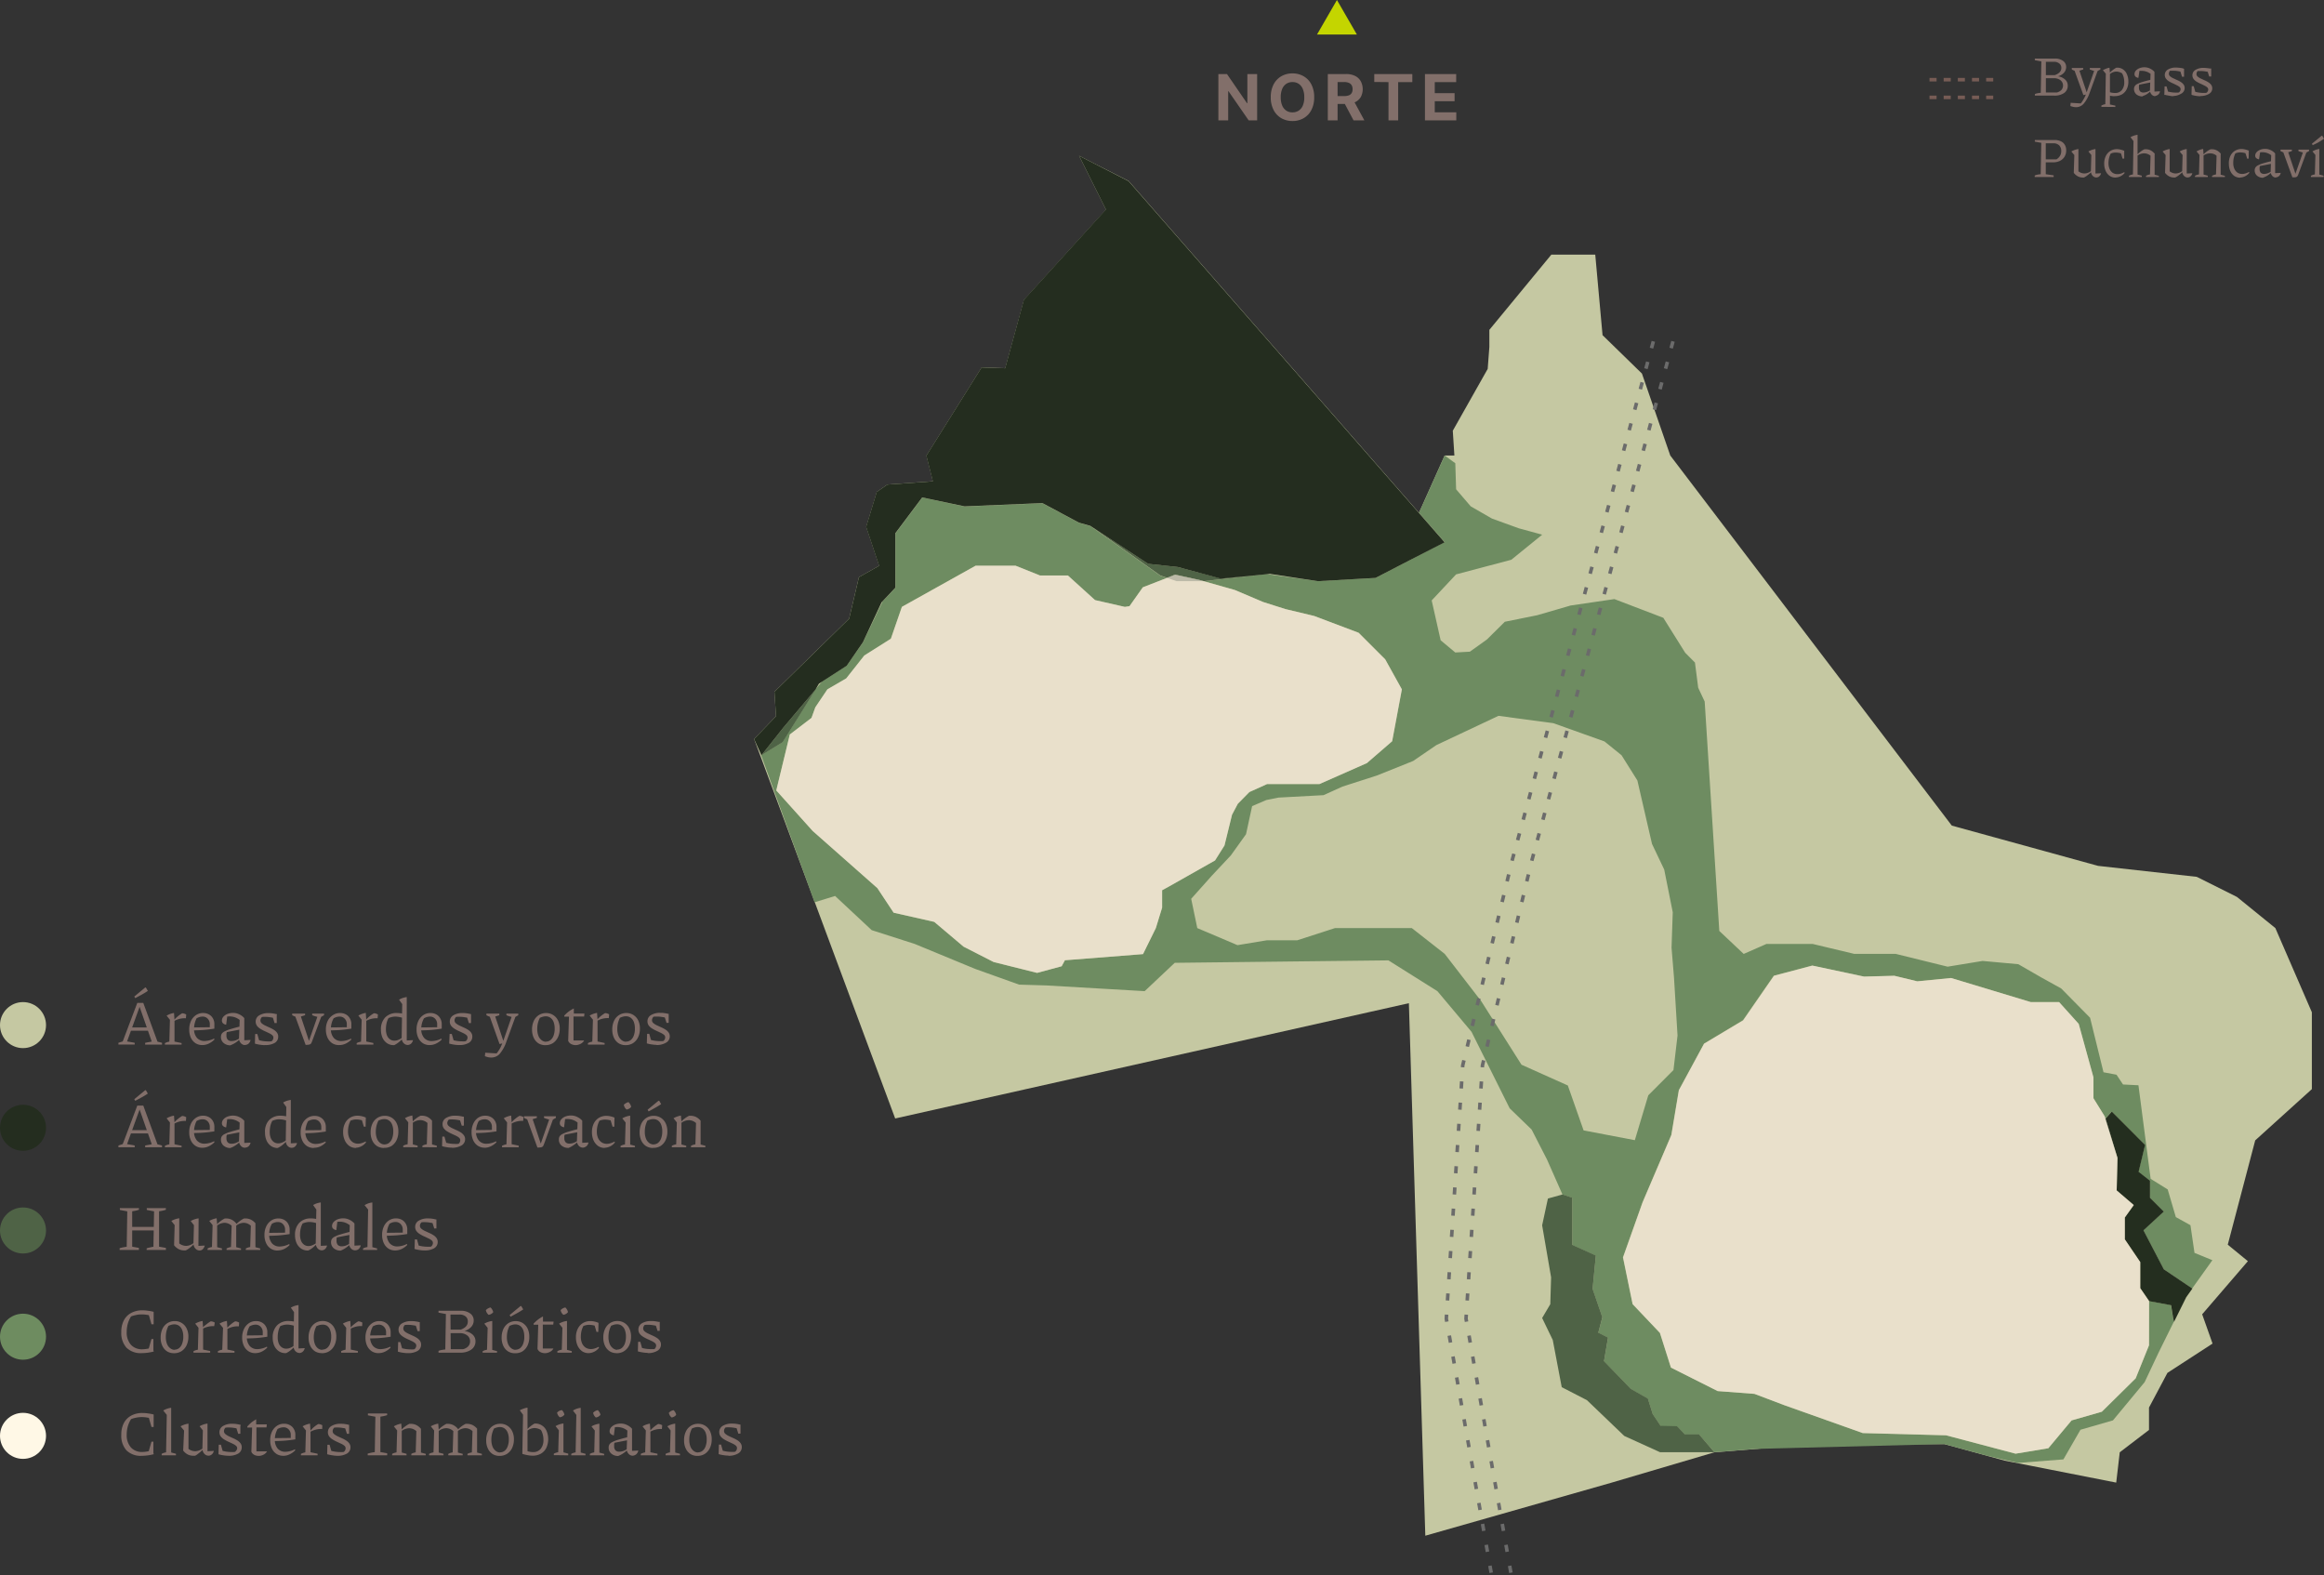 <svg xmlns="http://www.w3.org/2000/svg" xmlns:xlink="http://www.w3.org/1999/xlink" viewBox="0 0 656.43 444.9"><rect x="0" y="0" width="656.43" height="444.9" fill="#333333" stroke="none"/><defs><style>.cls-1,.cls-11,.cls-13{fill:none;}.cls-2{fill:#826f6a;}.cls-3{fill:#c5c8a2;}.cls-4{fill:#242d1f;}.cls-5{fill:#4f6346;}.cls-6{fill:#6e8c60;}.cls-7{fill:#fff8e6;}.cls-8{clip-path:url(#clip-path);}.cls-9{fill:#6e8c61;}.cls-10{fill:#242e1f;}.cls-11{stroke:#6b6b6b;stroke-miterlimit:10;stroke-dasharray:2 4;}.cls-12{fill:#ffefe3;fill-opacity:0.62;}.cls-13{stroke:#775c55;stroke-dasharray:2 2;}.cls-14{fill:#c4d500;}</style><clipPath id="clip-path"><rect class="cls-1" x="213" y="44" width="440" height="401"/></clipPath></defs><title>Recurso 1</title><g id="Capa_2" data-name="Capa 2"><g id="Capa_1-2" data-name="Capa 1"><path class="cls-2" d="M581.31,21.54a3.84,3.84,0,0,1,2,.93,2.22,2.22,0,0,1,.74,1.68,2.47,2.47,0,0,1-1,2.1,4.68,4.68,0,0,1-2.82.75h-5.47v-.43a2.41,2.41,0,0,1,.67-.21,9.27,9.27,0,0,1,1-.16l.16-8.86L574.75,17v-.46h5.62a3.79,3.79,0,0,1,2.35.65,2.07,2.07,0,0,1,.88,1.75,2.39,2.39,0,0,1-.62,1.6A3.43,3.43,0,0,1,581.31,21.54Zm-3.44,5.12-.56-.54h3.63a2.56,2.56,0,0,0,1.32-.72,1.91,1.91,0,0,0-.26-2.74,2.92,2.92,0,0,0-1.89-.57h-2.4v-.88h2.69c1.23-.44,1.84-1.12,1.84-2a1.53,1.53,0,0,0-.58-1.28,2.31,2.31,0,0,0-1.56-.48h-2.79l.56-.55Zm6.92,3.28.08-.91,2.86.18a8.19,8.19,0,0,0,.69-1,8.71,8.71,0,0,0,.53-1c.16-.35.32-.78.49-1.27l2.29-6.57h1l-2.5,6.85a9.51,9.51,0,0,1-1.66,3.05,2.84,2.84,0,0,1-2.15,1,4.49,4.49,0,0,1-.78-.08A6.9,6.9,0,0,1,584.79,29.94Zm3.68-3.08-2.71-7.49h1.39l2.42,7.23Zm-1.76-6.69a7.06,7.06,0,0,1-.79-.21,4.89,4.89,0,0,1-.73-.35v-.4h3.23v.4Zm5.56,0a6.51,6.51,0,0,1-1-.21,9.28,9.28,0,0,1-1-.35v-.4h3v.4Zm5,7a5.52,5.52,0,0,1-1.12-.11,7.23,7.23,0,0,1-1.22-.3l.29-.95a8.85,8.85,0,0,0,1.15.34,4.94,4.94,0,0,0,.94.11,2.42,2.42,0,0,0,2-.8,3.4,3.4,0,0,0,.7-2.3,5.21,5.21,0,0,0-.21-1.49,4.45,4.45,0,0,0-.62-1.3l.75.74a3.34,3.34,0,0,0-2.16-.9,3,3,0,0,0-1.89.76v-.37a6.28,6.28,0,0,1,.9-.83,6.74,6.74,0,0,1,1-.66l.11,0h.11a2.82,2.82,0,0,1,1.71.52A3.1,3.1,0,0,1,600.77,21a4.79,4.79,0,0,1,.4,2,4.78,4.78,0,0,1-.49,2.24,3.5,3.5,0,0,1-1.36,1.44A4.18,4.18,0,0,1,597.24,27.14Zm-3.72,3v-.37l.47-.21a4.56,4.56,0,0,1,.64-.16l.14-8.62-.83-1a9.46,9.46,0,0,1,.93-.43,5.25,5.25,0,0,1,.94-.26l.13,1.6v8.79l1.52.32v.38Zm15.22-3a1.45,1.45,0,0,1-.93-.37,2,2,0,0,1-.58-1.11l.18-4.83a4.05,4.05,0,0,0-2.61-.85,4.21,4.21,0,0,0-.62,0,5.86,5.86,0,0,0-.58.1l.71-.35L604,22a1.64,1.64,0,0,1-.82-.37.92.92,0,0,1-.27-.67,1.43,1.43,0,0,1,.37-1,2.63,2.63,0,0,1,1-.69,3.62,3.62,0,0,1,1.41-.27,3.58,3.58,0,0,1,1.57.35,3.83,3.83,0,0,1,1.28.94v5.57l1.57-.08a1.54,1.54,0,0,1-.29.69,1.31,1.31,0,0,1-.51.43A1.34,1.34,0,0,1,608.74,27.1Zm-3.59.06a2.7,2.7,0,0,1-1.76-.59,2,2,0,0,1-.65-1.52,1.48,1.48,0,0,1,.21-.79,1.71,1.71,0,0,1,.73-.62,8.76,8.76,0,0,1,1.49-.58c.65-.2,1.48-.42,2.5-.65v.75l-3.83.75.43-.21a2.63,2.63,0,0,0-.14.52,4.15,4.15,0,0,0,0,.49,1.6,1.6,0,0,0,.3,1,1.31,1.31,0,0,0,1,.35,3.19,3.19,0,0,0,1-.19,5.44,5.44,0,0,0,1.13-.6v.26a8.2,8.2,0,0,1-1.07.91A5.71,5.71,0,0,1,605.15,27.16Zm8.63-.05A8.56,8.56,0,0,1,612.6,27a9.5,9.5,0,0,1-1.3-.28l.5-1a12.16,12.16,0,0,0,1.44.32,8.19,8.19,0,0,0,1.38.11h.51l.51-.07-.54.26a1.68,1.68,0,0,0,.57-.46,1.12,1.12,0,0,0,.26-.69.82.82,0,0,0-.32-.64,3.71,3.71,0,0,0-.83-.51c-.33-.17-.69-.35-1.08-.52a9.16,9.16,0,0,1-1.08-.56,3.41,3.41,0,0,1-.84-.76,1.78,1.78,0,0,1-.32-1,1.75,1.75,0,0,1,.88-1.56,4.24,4.24,0,0,1,2.29-.56,9.56,9.56,0,0,1,1,.07,5.3,5.3,0,0,1,1.15.22l-.35,1a8.54,8.54,0,0,0-1.34-.3,7.82,7.82,0,0,0-1.23-.1l-.5,0c-.16,0-.34,0-.53,0l.42-.2a1.09,1.09,0,0,0-.5.47,1.45,1.45,0,0,0-.14.59.93.93,0,0,0,.32.69,3.72,3.72,0,0,0,.83.54l1.07.5a6.58,6.58,0,0,1,1.09.56,2.82,2.82,0,0,1,.83.73,1.64,1.64,0,0,1,.32,1,1.77,1.77,0,0,1-.93,1.58A4.49,4.49,0,0,1,613.78,27.11Zm-2.48-.37.07-2.4h.56l.67,2.39Zm5-5.13-.71-2.27h1.28l0,2.26Zm5.25,5.5a8.56,8.56,0,0,1-1.18-.09,9.5,9.5,0,0,1-1.3-.28l.5-1a12.16,12.16,0,0,0,1.44.32,8.19,8.19,0,0,0,1.38.11h.51l.51-.07-.54.26a1.68,1.68,0,0,0,.57-.46,1.12,1.12,0,0,0,.26-.69.82.82,0,0,0-.32-.64,4,4,0,0,0-.83-.51c-.34-.17-.69-.35-1.08-.52a9.16,9.16,0,0,1-1.08-.56,3.24,3.24,0,0,1-.84-.76,1.78,1.78,0,0,1-.32-1,1.75,1.75,0,0,1,.88-1.56,4.24,4.24,0,0,1,2.29-.56,9.56,9.56,0,0,1,1,.07,5.41,5.41,0,0,1,1.15.22l-.35,1a8.8,8.8,0,0,0-1.34-.3,7.82,7.82,0,0,0-1.23-.1l-.5,0c-.16,0-.34,0-.53,0l.42-.2a1.09,1.09,0,0,0-.5.47,1.45,1.45,0,0,0-.14.59.9.9,0,0,0,.32.69,3.72,3.72,0,0,0,.83.54l1.07.5a6.58,6.58,0,0,1,1.09.56,2.82,2.82,0,0,1,.83.73,1.71,1.71,0,0,1,.32,1,1.77,1.77,0,0,1-.93,1.58A4.54,4.54,0,0,1,621.5,27.11ZM619,26.74l.07-2.4h.56l.67,2.39Zm5-5.13-.71-2.27h1.28l0,2.26Zm-43.7,17.93a4,4,0,0,1,1.78.35,2.49,2.49,0,0,1,1.13,1,3,3,0,0,1,.4,1.6,3.29,3.29,0,0,1-.48,1.78,3.11,3.11,0,0,1-1.31,1.17,4.51,4.51,0,0,1-2,.41h-2.63V45h3.68a3,3,0,0,0,1-1,2.46,2.46,0,0,0,.34-1.33,2.17,2.17,0,0,0-.59-1.63,2.31,2.31,0,0,0-1.68-.57h-2.1V49.2l2.23.32V50h-5.35v-.43a3.47,3.47,0,0,1,.69-.23,7.63,7.63,0,0,1,1-.14l.16-8.86L574.75,40v-.46ZM591.88,49l1.58-.08a1.69,1.69,0,0,1-.3.65,1.58,1.58,0,0,1-.48.42,1.39,1.39,0,0,1-.56.13,1.32,1.32,0,0,1-.67-.18,1.8,1.8,0,0,1-.56-.54,2.54,2.54,0,0,1-.31-.88l.13-4.74-.83-1a5.36,5.36,0,0,1,2-.69Zm-3.2,1.13-.19,0h-.16a3,3,0,0,1-1.41-.32,3.56,3.56,0,0,1-1.17-1l1.1-.61a2.85,2.85,0,0,0,1.92.79,3.12,3.12,0,0,0,1.92-.75l0,.32a6.74,6.74,0,0,1-1,.89A5.05,5.05,0,0,1,588.68,50.11Zm-2.93-1.28.16-5.07-.85-1a5.63,5.63,0,0,1,2-.69v6.59Zm11.78,1.3a2.9,2.9,0,0,1-1.66-.5,3.3,3.3,0,0,1-1.12-1.41,4.89,4.89,0,0,1-.4-2,4.8,4.8,0,0,1,.46-2.2,3.47,3.47,0,0,1,1.28-1.42,3.53,3.53,0,0,1,1.87-.5,4.61,4.61,0,0,1,1,.13,6,6,0,0,1,1,.32l-.22,1a5.1,5.1,0,0,0-2.21-.48,3.08,3.08,0,0,0-.91.13,3.43,3.43,0,0,0-.84.36l.55-.46a5.84,5.84,0,0,0-.77,2.94,4,4,0,0,0,.32,1.68,2.63,2.63,0,0,0,.88,1.08,2.45,2.45,0,0,0,1.33.36,3.09,3.09,0,0,0,.93-.14,5.44,5.44,0,0,0,1-.43l.1.24A3.45,3.45,0,0,1,597.53,50.13Zm2-5.35-.68-2.27H600l0,2.27ZM601.34,50v-.37l.46-.21a5.35,5.35,0,0,1,.66-.16l.16-9.42-.85-1.1a5.89,5.89,0,0,1,1-.44,5.64,5.64,0,0,1,1-.24V49.3l1.2.32V50Zm4.82,0v-.37l.48-.21a5.41,5.41,0,0,1,.64-.16l.16-5.34,1.15-.58v6l1.2.32V50Zm-2.5-6,0-.32a7.19,7.19,0,0,1,1-.89,5.61,5.61,0,0,1,1.07-.64l.19,0,.18,0a3,3,0,0,1,1.37.32,3.76,3.76,0,0,1,1.19,1l-1.15.58a2.77,2.77,0,0,0-1.83-.74A3.21,3.21,0,0,0,603.66,44Zm14,5,1.58-.08a1.69,1.69,0,0,1-.3.65,1.58,1.58,0,0,1-.48.42,1.39,1.39,0,0,1-.56.13,1.32,1.32,0,0,1-.67-.18,1.8,1.8,0,0,1-.56-.54,2.54,2.54,0,0,1-.31-.88l.13-4.74-.83-1a5.36,5.36,0,0,1,2-.69Zm-3.2,1.13-.19,0h-.16a3,3,0,0,1-1.41-.32,3.56,3.56,0,0,1-1.17-1l1.1-.61a2.85,2.85,0,0,0,1.92.79,3.12,3.12,0,0,0,1.92-.75l0,.32a6.74,6.74,0,0,1-1,.89A5.05,5.05,0,0,1,614.43,50.11Zm-2.93-1.28.16-5.07-.85-1a5.63,5.63,0,0,1,2-.69v6.59ZM620,50v-.37c.13-.07.29-.14.46-.21a5.35,5.35,0,0,1,.66-.16l.14-5.5-.83-1a5.28,5.28,0,0,1,1.87-.69l.11,1.6V49.3l1.2.32V50Zm4.81,0v-.37l.48-.21a6,6,0,0,1,.64-.16l.16-5.34,1.15-.58v6l1.2.32V50Zm-2.49-6,0-.32a7.19,7.19,0,0,1,1-.89,5.39,5.39,0,0,1,1.08-.64l.19,0,.17,0a3,3,0,0,1,1.38.32,3.62,3.62,0,0,1,1.18,1l-1.15.58a2.73,2.73,0,0,0-1.82-.74A3.16,3.16,0,0,0,622.29,44Zm10.43,6.18a2.93,2.93,0,0,1-1.67-.5,3.37,3.37,0,0,1-1.12-1.41,5,5,0,0,1-.4-2A4.8,4.8,0,0,1,630,44a3.4,3.4,0,0,1,1.28-1.42,3.53,3.53,0,0,1,1.87-.5,4.46,4.46,0,0,1,1,.13,5.87,5.87,0,0,1,1,.32l-.23,1a5,5,0,0,0-2.2-.48,3.2,3.2,0,0,0-.92.13,3.54,3.54,0,0,0-.83.36l.55-.46A5.84,5.84,0,0,0,630.8,46a3.82,3.82,0,0,0,.32,1.68,2.55,2.55,0,0,0,.88,1.08,2.43,2.43,0,0,0,1.33.36,3.07,3.07,0,0,0,.92-.14,5.52,5.52,0,0,0,1-.43l.09.24A3.41,3.41,0,0,1,632.72,50.13Zm2-5.35L634,42.51h1.19l-.05,2.27Zm8.1,5.32a1.45,1.45,0,0,1-.93-.37,2,2,0,0,1-.57-1.11l.17-4.83a4.05,4.05,0,0,0-2.61-.85,4.21,4.21,0,0,0-.62.05c-.19,0-.38.06-.58.1l.71-.35L638.08,45a1.69,1.69,0,0,1-.82-.37A.92.92,0,0,1,637,44a1.48,1.48,0,0,1,.37-1,2.71,2.71,0,0,1,1-.69,3.62,3.62,0,0,1,1.41-.27,3.58,3.58,0,0,1,1.57.35,3.83,3.83,0,0,1,1.28.94v5.57l1.57-.08a1.43,1.43,0,0,1-.29.69,1.42,1.42,0,0,1-1.12.58Zm-3.58.06a2.67,2.67,0,0,1-1.76-.59,2,2,0,0,1-.66-1.52,1.48,1.48,0,0,1,.21-.79,1.77,1.77,0,0,1,.73-.62,9.11,9.11,0,0,1,1.49-.58c.65-.2,1.49-.42,2.5-.65v.75l-3.83.75.44-.21a2.1,2.1,0,0,0-.15.52,4.15,4.15,0,0,0,0,.49,1.6,1.6,0,0,0,.3,1,1.32,1.32,0,0,0,1,.35,3.08,3.08,0,0,0,1-.19,5.44,5.44,0,0,0,1.13-.6v.26a7.59,7.59,0,0,1-1.07.91A5.63,5.63,0,0,1,639.22,50.16Zm8.25-.08-2.8-7.71h1.41l2.38,7.07h-.29l2.47-7.07h1l-2.48,6.73a2.83,2.83,0,0,1-.21.48.71.71,0,0,1-.25.29,1.19,1.19,0,0,1-.43.15A6.71,6.71,0,0,1,647.47,50.08Zm-1.86-6.91a5.61,5.61,0,0,1-.8-.23,5.76,5.76,0,0,1-.72-.33v-.4h3.23v.4Zm5.55,0a8.37,8.37,0,0,1-2-.56v-.4h3v.4ZM652.73,50v-.37a3.53,3.53,0,0,1,.52-.22,3.76,3.76,0,0,1,.6-.15l.15-5.5-.83-1a5.08,5.08,0,0,1,.94-.45,4.5,4.5,0,0,1,1-.24V49.3l1.2.32V50Zm.52-9-.24-.4,2.75-2.26h.17l.5.85c-.51.34-1,.66-1.57,1S653.79,40.71,653.25,41Z"/><path class="cls-2" d="M44.48,294.17l.65.16.63.17v.5H41v-.5l1.86-.35-3.62-10.36h.39l-3.74,10.33q.55.08,1.08.18c.36.06.72.12,1.08.2v.5H33.45v-.5l1.22-.4,4.11-10.87h1.69Zm-7.95-3.08v-.93h6v.93Zm1.67-9.21-.27-.45L41,278.89h.2l.56.95q-.87.59-1.77,1.08T38.2,281.88Zm14.31,5.69a6,6,0,0,0-3.33.79v-.31A7.18,7.18,0,0,1,50.26,287a8.08,8.08,0,0,1,1.18-.83,1.89,1.89,0,0,1,.6.09,3.1,3.1,0,0,1,.56.25ZM46.58,295v-.41a4.41,4.41,0,0,1,.54-.24,4.56,4.56,0,0,1,.71-.18L48,288l-.94-1.17a6,6,0,0,1,2.09-.76l.14,2v6.08l2,.42V295Zm10.57.14a3.47,3.47,0,0,1-1.94-.54,3.72,3.72,0,0,1-1.3-1.54,5.38,5.38,0,0,1-.46-2.31,5.63,5.63,0,0,1,.48-2.39,4.07,4.07,0,0,1,1.39-1.66,3.51,3.51,0,0,1,2.07-.61,3.23,3.23,0,0,1,1.65.41,2.79,2.79,0,0,1,1.12,1.14,3.18,3.18,0,0,1,.39,1.69l0,1.17c-.7.11-1.36.2-2,.27s-1.28.13-2,.16-1.45.06-2.29.07v-.84l5-.06,0-.81a2.15,2.15,0,0,0-.58-1.58,1.89,1.89,0,0,0-1.48-.61,3.15,3.15,0,0,0-.84.12,4.34,4.34,0,0,0-.83.36A6.48,6.48,0,0,0,55,289a6,6,0,0,0-.19,1.5,3.79,3.79,0,0,0,.81,2.59,2.78,2.78,0,0,0,2.18.9,6.32,6.32,0,0,0,2.68-.7l.1.27a5.47,5.47,0,0,1-1.63,1.17A4.29,4.29,0,0,1,57.15,295.14Zm12,0a1.56,1.56,0,0,1-1-.42,2.2,2.2,0,0,1-.65-1.22l.2-5.45a4.51,4.51,0,0,0-2.93-1,4,4,0,0,0-.69.06,3.4,3.4,0,0,0-.65.12l.78-.41-.33,2.57a1.71,1.71,0,0,1-.9-.41,1.06,1.06,0,0,1-.3-.76,1.68,1.68,0,0,1,.41-1.08,3,3,0,0,1,1.14-.79,4.3,4.3,0,0,1,1.6-.29,3.83,3.83,0,0,1,1.74.4A4.09,4.09,0,0,1,69,287.53v6.25l1.77-.09a1.68,1.68,0,0,1-.33.77,1.41,1.41,0,0,1-.57.49A1.66,1.66,0,0,1,69.14,295.11Zm-4,.07a2.89,2.89,0,0,1-2-.67,2.17,2.17,0,0,1-.74-1.71,1.69,1.69,0,0,1,.22-.88,2,2,0,0,1,.83-.68,8.82,8.82,0,0,1,1.69-.65c.73-.23,1.66-.48,2.79-.76v.87l-4.3.83.48-.24a3.28,3.28,0,0,0-.16.58c0,.2,0,.39,0,.56a1.7,1.7,0,0,0,.36,1.15,1.43,1.43,0,0,0,1.1.39,3.61,3.61,0,0,0,1.12-.19,5.79,5.79,0,0,0,1.28-.69v.29a9,9,0,0,1-1.21,1A6.93,6.93,0,0,1,65.11,295.18Zm9.66-.05a9,9,0,0,1-1.32-.11,9.21,9.21,0,0,1-1.45-.31l.55-1.11c.56.15,1.09.27,1.61.36a10.34,10.34,0,0,0,1.56.12,5.15,5.15,0,0,0,.56,0l.58-.07-.62.29a1.55,1.55,0,0,0,.67-.52,1.27,1.27,0,0,0,.27-.78.94.94,0,0,0-.36-.72,4.24,4.24,0,0,0-.94-.57c-.37-.18-.77-.37-1.2-.56a10.81,10.81,0,0,1-1.21-.65,3.44,3.44,0,0,1-.93-.84,2,2,0,0,1-.36-1.19,2,2,0,0,1,1-1.75,4.75,4.75,0,0,1,2.59-.63c.36,0,.74,0,1.15.07a8.55,8.55,0,0,1,1.28.26l-.38,1.17a10.79,10.79,0,0,0-1.51-.33,8.61,8.61,0,0,0-1.39-.12h-.55l-.6.06.49-.2a1.18,1.18,0,0,0-.56.52,1.33,1.33,0,0,0-.18.65,1.06,1.06,0,0,0,.36.79,4.36,4.36,0,0,0,.94.61l1.2.56a8.9,8.9,0,0,1,1.23.63,3.26,3.26,0,0,1,.93.83,1.84,1.84,0,0,1,.36,1.15,2,2,0,0,1-1,1.77A5.19,5.19,0,0,1,74.77,295.13ZM72,294.71l.07-2.7h.61l.76,2.68Zm5.56-5.78-.81-2.55,1.42,0,0,2.53Zm8.77,6.16-3.15-8.66h1.59l2.66,8H87.1l2.8-8H91L88.18,294a5.14,5.14,0,0,1-.23.54.86.86,0,0,1-.27.33,1.63,1.63,0,0,1-.5.16A7.4,7.4,0,0,1,86.33,295.09Zm-2.09-7.78a6.59,6.59,0,0,1-.9-.23,7.37,7.37,0,0,1-.81-.38v-.45h3.64v.45Zm6.25,0a8.58,8.58,0,0,1-2.31-.61v-.45h3.35v.45Zm5.32,7.83a3.48,3.48,0,0,1-2-.54,3.7,3.7,0,0,1-1.29-1.54,5.38,5.38,0,0,1-.47-2.31,5.49,5.49,0,0,1,.49-2.39A4,4,0,0,1,94,286.7a3.53,3.53,0,0,1,2.07-.61,3.27,3.27,0,0,1,1.66.41,2.77,2.77,0,0,1,1.11,1.14,3.18,3.18,0,0,1,.4,1.69l0,1.17c-.69.11-1.36.2-2,.27s-1.27.13-2,.16-1.44.06-2.28.07v-.84l5-.06,0-.81a2.15,2.15,0,0,0-.58-1.58,1.88,1.88,0,0,0-1.47-.61,3.17,3.17,0,0,0-.85.12,4,4,0,0,0-.82.36,5.64,5.64,0,0,0-.58,1.44,6.07,6.07,0,0,0-.2,1.5,3.79,3.79,0,0,0,.81,2.59,2.79,2.79,0,0,0,2.18.9,6.29,6.29,0,0,0,2.68-.7l.11.27a5.51,5.51,0,0,1-1.64,1.17A4.24,4.24,0,0,1,95.81,295.14Zm10.85-7.57a6.08,6.08,0,0,0-3.33.79v-.31a8.26,8.26,0,0,1,1.08-1.06,8.75,8.75,0,0,1,1.19-.83,1.89,1.89,0,0,1,.6.09,3,3,0,0,1,.55.25ZM100.74,295v-.41a3.95,3.95,0,0,1,1.24-.42l.18-6.19-.93-1.17a6,6,0,0,1,2.09-.76l.14,2v6.08l2,.42V295Zm10.48.16a3.33,3.33,0,0,1-1.89-.54,3.79,3.79,0,0,1-1.28-1.53,5.52,5.52,0,0,1-.45-2.3,4.78,4.78,0,0,1,1.21-3.46,4.4,4.4,0,0,1,3.28-1.24,7.93,7.93,0,0,1,1.15.09,6.81,6.81,0,0,1,1.26.31l-.24,1.18a6.78,6.78,0,0,0-2.57-.57,4.46,4.46,0,0,0-1.26.18,5.34,5.34,0,0,0-1.17.48l.58-.39a4.8,4.8,0,0,0-.63,1.51,7.36,7.36,0,0,0-.2,1.78,4.61,4.61,0,0,0,.3,1.77,2.5,2.5,0,0,0,.85,1.09,2.13,2.13,0,0,0,1.26.38,2.82,2.82,0,0,0,1-.2,4.82,4.82,0,0,0,1.14-.63v.4a9.7,9.7,0,0,1-1,.92,6.47,6.47,0,0,1-1.17.75h-.11A.18.18,0,0,1,111.22,295.16Zm3.94-.05a1.62,1.62,0,0,1-.75-.2,2,2,0,0,1-.63-.61,2.52,2.52,0,0,1-.33-1l.16-9.72-.89-1.26a5.68,5.68,0,0,1,1-.47,6.69,6.69,0,0,1,1.17-.27v12.26l1.77-.09a2,2,0,0,1-.34.75,1.42,1.42,0,0,1-.53.45A1.39,1.39,0,0,1,115.16,295.11Zm-1.06-13.74h0Zm7.32,13.77a3.5,3.5,0,0,1-2-.54,3.7,3.7,0,0,1-1.29-1.54,5.38,5.38,0,0,1-.47-2.31,5.49,5.49,0,0,1,.49-2.39,4,4,0,0,1,1.38-1.66,3.53,3.53,0,0,1,2.07-.61,3.27,3.27,0,0,1,1.66.41,2.77,2.77,0,0,1,1.11,1.14,3.18,3.18,0,0,1,.4,1.69l0,1.17c-.69.11-1.36.2-2,.27s-1.28.13-2,.16-1.45.06-2.29.07v-.84l5-.06,0-.81a2.19,2.19,0,0,0-.57-1.58,1.92,1.92,0,0,0-1.48-.61,3.1,3.1,0,0,0-.84.12,4.09,4.09,0,0,0-.83.36,6.14,6.14,0,0,0-.78,2.94,3.79,3.79,0,0,0,.81,2.59,2.79,2.79,0,0,0,2.18.9,6.25,6.25,0,0,0,2.68-.7l.11.27a5.51,5.51,0,0,1-1.64,1.17A4.21,4.21,0,0,1,121.42,295.14Zm8.23,0a11,11,0,0,1-2.77-.42l.55-1.11c.55.15,1.09.27,1.6.36a10.58,10.58,0,0,0,1.57.12,5.15,5.15,0,0,0,.56,0l.57-.07-.61.29a1.55,1.55,0,0,0,.67-.52,1.27,1.27,0,0,0,.27-.78.94.94,0,0,0-.36-.72,4.24,4.24,0,0,0-.94-.57c-.37-.18-.77-.37-1.2-.56a10,10,0,0,1-1.21-.65,3.65,3.65,0,0,1-.94-.84,2,2,0,0,1-.36-1.19,2,2,0,0,1,1-1.75,4.75,4.75,0,0,1,2.59-.63c.36,0,.74,0,1.15.07a8.55,8.55,0,0,1,1.28.26l-.38,1.17a10.79,10.79,0,0,0-1.51-.33,8.61,8.61,0,0,0-1.39-.12h-.55l-.6.06.49-.2a1.14,1.14,0,0,0-.56.52,1.33,1.33,0,0,0-.18.65,1.06,1.06,0,0,0,.36.79,4.54,4.54,0,0,0,.93.61l1.21.56a8.26,8.26,0,0,1,1.22.63,3.17,3.17,0,0,1,.94.83,1.84,1.84,0,0,1,.36,1.15,2,2,0,0,1-1,1.77A5.19,5.19,0,0,1,129.65,295.13Zm-2.77-.42L127,292h.61l.76,2.68Zm5.56-5.78-.81-2.55,1.42,0,0,2.53Zm4.52,9.36.09-1,3.22.19a9.14,9.14,0,0,0,.78-1.11,7.58,7.58,0,0,0,.57-1.14c.18-.39.38-.86.58-1.4l2.56-7.4h1.09l-2.8,7.69a10.58,10.58,0,0,1-1.86,3.44,3.17,3.17,0,0,1-2.43,1.09,4.58,4.58,0,0,1-.86-.09A6.46,6.46,0,0,1,137,298.29Zm4.14-3.45-3-8.41h1.57l2.7,8.12Zm-2-7.53a4,4,0,0,1-.9-.23,7.37,7.37,0,0,1-.81-.38v-.45h3.64v.45Zm6.25,0a8.94,8.94,0,0,1-1.17-.21,9.65,9.65,0,0,1-1.14-.4v-.45h3.35v.45Zm8.71,7.85a3.65,3.65,0,0,1-2-.54,3.7,3.7,0,0,1-1.31-1.55,5.33,5.33,0,0,1-.47-2.3,5.67,5.67,0,0,1,.49-2.45,3.83,3.83,0,0,1,1.4-1.64,3.76,3.76,0,0,1,2.09-.59,3.61,3.61,0,0,1,2,.56,3.69,3.69,0,0,1,1.36,1.53,5.22,5.22,0,0,1,.48,2.3,5.51,5.51,0,0,1-.52,2.47,4.05,4.05,0,0,1-1.42,1.64A3.85,3.85,0,0,1,154.08,295.16Zm.11-1a2.12,2.12,0,0,0,1.31-.43,2.78,2.78,0,0,0,.87-1.25,5.48,5.48,0,0,0,.32-2,5.2,5.2,0,0,0-.3-1.87,2.61,2.61,0,0,0-.89-1.19,2.3,2.3,0,0,0-1.36-.41,3.41,3.41,0,0,0-1,.18,7.79,7.79,0,0,0-1.24.54l.77-.58a7,7,0,0,0-.68,1.64,6.89,6.89,0,0,0-.22,1.78,5.38,5.38,0,0,0,.31,1.91,2.83,2.83,0,0,0,.86,1.22A2.13,2.13,0,0,0,154.19,294.21Zm7.91-9.42v1.48h3l-.09.85h-3v6.76l3,0a2,2,0,0,1-.63.72,2.78,2.78,0,0,1-.84.43,2.7,2.7,0,0,1-.92.16,2.77,2.77,0,0,1-1.28-.3,1.86,1.86,0,0,1-.83-.9l.22-6.84h-1.32v-.31a12.07,12.07,0,0,1,1.17-1.08A9.88,9.88,0,0,1,162.1,284.79Zm9.88,2.78a6.08,6.08,0,0,0-3.33.79v-.31a8.26,8.26,0,0,1,1.08-1.06,8.75,8.75,0,0,1,1.19-.83,1.89,1.89,0,0,1,.6.09,3,3,0,0,1,.55.25ZM166.06,295v-.41a3.95,3.95,0,0,1,1.24-.42l.18-6.19-.93-1.17a6,6,0,0,1,2.09-.76l.14,2v6.08l2,.42V295Zm10.66.16a3.65,3.65,0,0,1-2-.54,3.7,3.7,0,0,1-1.31-1.55,5.33,5.33,0,0,1-.47-2.3,5.67,5.67,0,0,1,.49-2.45,3.83,3.83,0,0,1,1.4-1.64,3.76,3.76,0,0,1,2.09-.59,3.67,3.67,0,0,1,2,.56,3.74,3.74,0,0,1,1.35,1.53,5.22,5.22,0,0,1,.48,2.3,5.51,5.51,0,0,1-.52,2.47,4.05,4.05,0,0,1-1.42,1.64A3.85,3.85,0,0,1,176.72,295.16Zm.11-1a2.12,2.12,0,0,0,1.31-.43,2.78,2.78,0,0,0,.87-1.25,5.48,5.48,0,0,0,.32-2,5.2,5.2,0,0,0-.3-1.87,2.61,2.61,0,0,0-.89-1.19,2.3,2.3,0,0,0-1.36-.41,3.41,3.41,0,0,0-1.05.18,8.2,8.2,0,0,0-1.24.54l.77-.58a7.49,7.49,0,0,0-.68,1.64,7.35,7.35,0,0,0-.22,1.78,5.38,5.38,0,0,0,.31,1.91,2.91,2.91,0,0,0,.86,1.22A2.13,2.13,0,0,0,176.83,294.21Zm8.64.92a9,9,0,0,1-1.31-.11,9.32,9.32,0,0,1-1.46-.31l.56-1.11c.55.15,1.09.27,1.6.36a10.47,10.47,0,0,0,1.57.12,5.15,5.15,0,0,0,.56,0l.57-.07-.61.29a1.55,1.55,0,0,0,.67-.52,1.27,1.27,0,0,0,.27-.78.94.94,0,0,0-.36-.72,4.48,4.48,0,0,0-.94-.57c-.37-.18-.77-.37-1.2-.56a10,10,0,0,1-1.21-.65,3.35,3.35,0,0,1-.94-.84,2,2,0,0,1-.36-1.19,2,2,0,0,1,1-1.75,4.81,4.81,0,0,1,2.6-.63c.36,0,.74,0,1.15.07a8.55,8.55,0,0,1,1.28.26l-.38,1.17a11.11,11.11,0,0,0-1.51-.33,8.8,8.8,0,0,0-1.39-.12H185l-.59.06.48-.2a1.16,1.16,0,0,0-.55.52,1.33,1.33,0,0,0-.18.65,1.06,1.06,0,0,0,.36.79,4.54,4.54,0,0,0,.93.61l1.21.56a8.26,8.26,0,0,1,1.22.63,3.17,3.17,0,0,1,.94.83,1.84,1.84,0,0,1,.36,1.15,2,2,0,0,1-1.05,1.77A5.14,5.14,0,0,1,185.47,295.13Zm-2.77-.42.08-2.7h.61l.75,2.68Zm5.57-5.78-.81-2.55,1.42,0,0,2.53ZM44.48,323.17l.65.16.63.17v.5H41v-.5l1.86-.35-3.62-10.36h.39l-3.74,10.33q.55.08,1.08.18c.36.06.72.12,1.08.2v.5H33.45v-.5l1.22-.4,4.11-10.87h1.69Zm-7.95-3.08v-.93h6v.93Zm1.67-9.21-.27-.45L41,307.89h.2l.56.95q-.87.59-1.77,1.08T38.2,310.88Zm14.31,5.69a6,6,0,0,0-3.33.79v-.31A7.18,7.18,0,0,1,50.26,316a8.08,8.08,0,0,1,1.18-.83,1.89,1.89,0,0,1,.6.09,3.1,3.1,0,0,1,.56.25ZM46.58,324v-.41a4.41,4.41,0,0,1,.54-.24,4.56,4.56,0,0,1,.71-.18L48,317l-.94-1.17a6,6,0,0,1,2.09-.76l.14,2v6.08l2,.42V324Zm10.57.14a3.47,3.47,0,0,1-1.94-.54,3.72,3.72,0,0,1-1.3-1.54,5.38,5.38,0,0,1-.46-2.31,5.63,5.63,0,0,1,.48-2.39,4.07,4.07,0,0,1,1.39-1.66,3.51,3.51,0,0,1,2.07-.61,3.23,3.23,0,0,1,1.65.41,2.79,2.79,0,0,1,1.12,1.14,3.18,3.18,0,0,1,.39,1.69l0,1.17c-.7.11-1.36.2-2,.27s-1.28.13-2,.16-1.45.06-2.29.07v-.84l5-.06,0-.81a2.15,2.15,0,0,0-.58-1.58,1.89,1.89,0,0,0-1.48-.61,3.15,3.15,0,0,0-.84.12,4.34,4.34,0,0,0-.83.36A6.48,6.48,0,0,0,55,318a6,6,0,0,0-.19,1.5,3.79,3.79,0,0,0,.81,2.59,2.78,2.78,0,0,0,2.18.9,6.32,6.32,0,0,0,2.68-.7l.1.27a5.47,5.47,0,0,1-1.63,1.17A4.29,4.29,0,0,1,57.15,324.14Zm12,0a1.56,1.56,0,0,1-1-.42,2.2,2.2,0,0,1-.65-1.22l.2-5.45a4.51,4.51,0,0,0-2.93-1,4,4,0,0,0-.69.06,3.4,3.4,0,0,0-.65.12l.78-.41-.33,2.57a1.71,1.71,0,0,1-.9-.41,1.06,1.06,0,0,1-.3-.76,1.68,1.68,0,0,1,.41-1.08,3,3,0,0,1,1.14-.79,4.3,4.3,0,0,1,1.6-.29,3.83,3.83,0,0,1,1.74.4A4.09,4.09,0,0,1,69,316.53v6.25l1.77-.09a1.68,1.68,0,0,1-.33.77,1.41,1.41,0,0,1-.57.49A1.66,1.66,0,0,1,69.14,324.11Zm-4,.07a2.89,2.89,0,0,1-2-.67,2.17,2.17,0,0,1-.74-1.71,1.69,1.69,0,0,1,.22-.88,2,2,0,0,1,.83-.68,8.82,8.82,0,0,1,1.69-.65c.73-.23,1.66-.48,2.79-.76v.87l-4.3.83.48-.24a3.28,3.28,0,0,0-.16.58c0,.2,0,.39,0,.56a1.7,1.7,0,0,0,.36,1.15,1.43,1.43,0,0,0,1.1.39,3.61,3.61,0,0,0,1.12-.19,5.79,5.79,0,0,0,1.28-.69v.29a9,9,0,0,1-1.21,1A6.93,6.93,0,0,1,65.11,324.18Zm13.33,0a3.33,3.33,0,0,1-1.89-.54,3.79,3.79,0,0,1-1.28-1.53,5.52,5.52,0,0,1-.45-2.3A4.74,4.74,0,0,1,76,316.33a4.36,4.36,0,0,1,3.27-1.24,7.83,7.83,0,0,1,1.15.09,6.81,6.81,0,0,1,1.26.31l-.23,1.18a6.78,6.78,0,0,0-2.57-.57,4.36,4.36,0,0,0-1.26.18,5.34,5.34,0,0,0-1.17.48l.57-.39a5.32,5.32,0,0,0-.63,1.51,7.89,7.89,0,0,0-.2,1.78,4.6,4.6,0,0,0,.31,1.77,2.43,2.43,0,0,0,.85,1.09,2.13,2.13,0,0,0,1.26.38,2.86,2.86,0,0,0,1-.2,4.76,4.76,0,0,0,1.13-.63v.4a9.7,9.7,0,0,1-1,.92,6.47,6.47,0,0,1-1.17.75h-.1A.18.18,0,0,1,78.44,324.16Zm3.94-.05a1.69,1.69,0,0,1-.76-.2,2,2,0,0,1-.63-.61,2.68,2.68,0,0,1-.32-1l.16-9.72-.9-1.26a5.77,5.77,0,0,1,1-.47,6.69,6.69,0,0,1,1.17-.27v12.26l1.76-.09a1.85,1.85,0,0,1-.34.75,1.41,1.41,0,0,1-1.15.6Zm-1.06-13.74h0Zm7.32,13.77a3.48,3.48,0,0,1-2-.54,3.7,3.7,0,0,1-1.29-1.54,5.24,5.24,0,0,1-.47-2.31,5.63,5.63,0,0,1,.48-2.39,4.07,4.07,0,0,1,1.39-1.66,3.53,3.53,0,0,1,2.07-.61,3.27,3.27,0,0,1,1.66.41,2.77,2.77,0,0,1,1.11,1.14,3.18,3.18,0,0,1,.4,1.69l0,1.17c-.69.11-1.36.2-2,.27s-1.27.13-2,.16-1.44.06-2.28.07v-.84l5-.06,0-.81a2.15,2.15,0,0,0-.58-1.58,1.88,1.88,0,0,0-1.47-.61,3.17,3.17,0,0,0-.85.12,4.34,4.34,0,0,0-.83.36,6,6,0,0,0-.57,1.44,6.07,6.07,0,0,0-.2,1.5,3.79,3.79,0,0,0,.81,2.59,2.79,2.79,0,0,0,2.18.9,6.29,6.29,0,0,0,2.68-.7l.11.27a5.64,5.64,0,0,1-1.64,1.17A4.24,4.24,0,0,1,88.64,324.14Zm11.88,0a3.25,3.25,0,0,1-1.88-.55A4,4,0,0,1,97.37,322a5.59,5.59,0,0,1-.45-2.3,5.31,5.31,0,0,1,.52-2.45,3.81,3.81,0,0,1,1.44-1.6,4,4,0,0,1,2.1-.56,5.09,5.09,0,0,1,1.16.13,5.93,5.93,0,0,1,1.15.37l-.25,1.08a6,6,0,0,0-2.49-.52,3.58,3.58,0,0,0-1,.15,3.79,3.79,0,0,0-1,.41l.63-.52a6.51,6.51,0,0,0-.67,1.6,7,7,0,0,0-.21,1.69,4.58,4.58,0,0,0,.36,1.91,2.9,2.9,0,0,0,1,1.19,2.71,2.71,0,0,0,1.47.41,3.57,3.57,0,0,0,1-.16,6.34,6.34,0,0,0,1.15-.47l.11.25A3.84,3.84,0,0,1,100.52,324.14Zm2.21-6-.77-2.56h1.33l-.06,2.56Zm5.7,6a3.65,3.65,0,0,1-2-.54,3.7,3.7,0,0,1-1.31-1.55,5.33,5.33,0,0,1-.47-2.3,5.67,5.67,0,0,1,.49-2.45,3.83,3.83,0,0,1,1.4-1.64,3.76,3.76,0,0,1,2.09-.59,3.6,3.6,0,0,1,3.36,2.09,5.09,5.09,0,0,1,.49,2.3A5.51,5.51,0,0,1,112,322a4.05,4.05,0,0,1-1.42,1.64A3.88,3.88,0,0,1,108.43,324.16Zm.11-1a2.12,2.12,0,0,0,1.31-.43,2.86,2.86,0,0,0,.87-1.25,5.48,5.48,0,0,0,.32-2,5,5,0,0,0-.31-1.87,2.52,2.52,0,0,0-.88-1.19,2.31,2.31,0,0,0-1.37-.41,3.4,3.4,0,0,0-1,.18,8.2,8.2,0,0,0-1.24.54l.77-.58a7.49,7.49,0,0,0-.68,1.64,7.35,7.35,0,0,0-.22,1.78,5.17,5.17,0,0,0,.31,1.91,2.83,2.83,0,0,0,.86,1.22A2.11,2.11,0,0,0,108.54,323.21Zm5.31.79v-.41a3.25,3.25,0,0,1,.53-.24,4.71,4.71,0,0,1,.72-.18l.18-6.19-.94-1.17a6,6,0,0,1,2.09-.76l.14,1.79v6.37l1.35.36V324Zm5.42,0v-.41a3.56,3.56,0,0,1,.52-.24,5.19,5.19,0,0,1,.73-.18l.18-6,1.29-.65v6.7l1.35.36V324Zm-2.82-6.8,0-.35a6.28,6.28,0,0,1,1.08-1,6.54,6.54,0,0,1,1.21-.74h.21l.2,0a3.49,3.49,0,0,1,1.55.34,4.06,4.06,0,0,1,1.31,1.08l-1.29.65a3.09,3.09,0,0,0-2-.83A3.59,3.59,0,0,0,116.45,317.2Zm11.14,6.93a8.79,8.79,0,0,1-1.31-.11,9.09,9.09,0,0,1-1.46-.31l.56-1.11c.55.15,1.08.27,1.6.36a10.44,10.44,0,0,0,1.56.12,5.06,5.06,0,0,0,.56,0l.58-.07-.61.29a1.58,1.58,0,0,0,.66-.52A1.27,1.27,0,0,0,130,322a.94.94,0,0,0-.36-.72,4.39,4.39,0,0,0-.93-.57l-1.21-.56a10.81,10.81,0,0,1-1.21-.65,3.44,3.44,0,0,1-.93-.84,2,2,0,0,1-.36-1.19,2,2,0,0,1,1-1.75,4.75,4.75,0,0,1,2.59-.63c.36,0,.75,0,1.16.07a8.43,8.43,0,0,1,1.27.26l-.38,1.17a10.79,10.79,0,0,0-1.51-.33,8.59,8.59,0,0,0-1.38-.12h-.56l-.59.06.48-.2a1.18,1.18,0,0,0-.56.52,1.33,1.33,0,0,0-.18.65,1.06,1.06,0,0,0,.36.79,4.63,4.63,0,0,0,.94.61l1.21.56a8.26,8.26,0,0,1,1.22.63,3.26,3.26,0,0,1,.93.83,1.78,1.78,0,0,1,.37,1.15,2,2,0,0,1-1.05,1.77A5.16,5.16,0,0,1,127.59,324.13Zm-2.77-.42.07-2.7h.61l.76,2.68Zm5.56-5.78-.81-2.55,1.42,0,0,2.53Zm6.49,6.21a3.47,3.47,0,0,1-1.94-.54,3.65,3.65,0,0,1-1.3-1.54,5.38,5.38,0,0,1-.47-2.31,5.49,5.49,0,0,1,.49-2.39A4,4,0,0,1,135,315.7a3.53,3.53,0,0,1,2.07-.61,3.27,3.27,0,0,1,1.66.41,2.86,2.86,0,0,1,1.12,1.14,3.28,3.28,0,0,1,.39,1.69l0,1.17c-.7.11-1.37.2-2,.27s-1.28.13-2,.16-1.45.06-2.29.07v-.84l5-.06,0-.81a2.19,2.19,0,0,0-.57-1.58,1.9,1.9,0,0,0-1.48-.61,3.1,3.1,0,0,0-.84.12,4.09,4.09,0,0,0-.83.36,6.14,6.14,0,0,0-.78,2.94,3.79,3.79,0,0,0,.81,2.59,2.79,2.79,0,0,0,2.18.9,6.25,6.25,0,0,0,2.68-.7l.11.27a5.51,5.51,0,0,1-1.64,1.17A4.21,4.21,0,0,1,136.87,324.14Zm10.86-7.57a6,6,0,0,0-3.33.79v-.31a7.18,7.18,0,0,1,1.08-1.06,8.08,8.08,0,0,1,1.18-.83,1.89,1.89,0,0,1,.6.09,3.1,3.1,0,0,1,.56.25ZM141.8,324v-.41a4.41,4.41,0,0,1,.54-.24,4.56,4.56,0,0,1,.71-.18l.18-6.19-.94-1.17a6,6,0,0,1,2.09-.76l.14,2v6.08l2,.42V324Zm10,.09-3.14-8.66h1.58l2.66,8h-.32l2.79-8h1.08L153.7,323c-.09.22-.16.4-.23.54a.86.86,0,0,1-.27.33,1.61,1.61,0,0,1-.51.16A7,7,0,0,1,151.84,324.09Zm-2.08-7.78a6.59,6.59,0,0,1-.9-.23,6,6,0,0,1-.81-.38v-.45h3.63v.45Zm6.24,0a8.41,8.41,0,0,1-2.3-.61v-.45h3.35v.45Zm8.63,7.8a1.6,1.6,0,0,1-1-.42,2.2,2.2,0,0,1-.64-1.22l.19-5.45a4.51,4.51,0,0,0-2.93-1,3.82,3.82,0,0,0-.68.06,3.26,3.26,0,0,0-.65.12l.77-.41-.32,2.57a1.64,1.64,0,0,1-.9-.41,1,1,0,0,1-.31-.76,1.63,1.63,0,0,1,.42-1.08,2.87,2.87,0,0,1,1.13-.79,4.3,4.3,0,0,1,1.6-.29,3.84,3.84,0,0,1,1.75.4,4.27,4.27,0,0,1,1.44,1.06v6.25l1.76-.09a1.66,1.66,0,0,1-.32.77,1.51,1.51,0,0,1-.58.49A1.58,1.58,0,0,1,164.63,324.11Zm-4,.07a2.92,2.92,0,0,1-2-.67,2.16,2.16,0,0,1-.73-1.71,1.79,1.79,0,0,1,.21-.88,2,2,0,0,1,.83-.68,9.1,9.1,0,0,1,1.69-.65c.73-.23,1.66-.48,2.79-.76v.87l-4.3.83.49-.24a2.61,2.61,0,0,0-.17.58c0,.2,0,.39,0,.56a1.7,1.7,0,0,0,.36,1.15,1.42,1.42,0,0,0,1.1.39,3.55,3.55,0,0,0,1.11-.19,5.58,5.58,0,0,0,1.28-.69v.29a7.94,7.94,0,0,1-1.21,1A6.84,6.84,0,0,1,160.6,324.18Zm10.21,0a3.22,3.22,0,0,1-1.87-.55,4,4,0,0,1-1.28-1.59,5.59,5.59,0,0,1-.45-2.3,5.44,5.44,0,0,1,.52-2.45,3.81,3.81,0,0,1,1.44-1.6,4,4,0,0,1,2.11-.56,5,5,0,0,1,1.15.13,5.72,5.72,0,0,1,1.15.37l-.25,1.08a6,6,0,0,0-2.48-.52,4,4,0,0,0-2,.56l.63-.52a6.51,6.51,0,0,0-.67,1.6,7,7,0,0,0-.22,1.69,4.58,4.58,0,0,0,.36,1.91,2.9,2.9,0,0,0,1,1.19,2.72,2.72,0,0,0,1.48.41,3.56,3.56,0,0,0,1-.16,6.06,6.06,0,0,0,1.15-.47l.11.25A3.81,3.81,0,0,1,170.81,324.14Zm2.22-6-.78-2.56h1.33l-.05,2.56Zm2.26,5.85v-.41a5.1,5.1,0,0,1,.58-.26,4.11,4.11,0,0,1,.67-.16l.18-6.19-.94-1.17a5.35,5.35,0,0,1,1.06-.49,5.54,5.54,0,0,1,1.17-.27v8.16l1.35.36V324Zm2.25-12.76a2.32,2.32,0,0,1,.49.63,1.91,1.91,0,0,1,.25.7,1.92,1.92,0,0,1-1.29.74,2.39,2.39,0,0,1-.51-.58,2.54,2.54,0,0,1-.27-.74,2.35,2.35,0,0,1,.6-.48A2.59,2.59,0,0,1,177.54,311.24Zm6.92,12.92a3.65,3.65,0,0,1-2-.54,3.7,3.7,0,0,1-1.31-1.55,5.33,5.33,0,0,1-.47-2.3,5.82,5.82,0,0,1,.48-2.45,3.92,3.92,0,0,1,1.41-1.64,3.74,3.74,0,0,1,2.09-.59,3.63,3.63,0,0,1,3.36,2.09,5.09,5.09,0,0,1,.49,2.3A5.51,5.51,0,0,1,188,322a4.05,4.05,0,0,1-1.42,1.64A3.88,3.88,0,0,1,184.46,324.16Zm.11-1a2.12,2.12,0,0,0,1.31-.43,2.77,2.77,0,0,0,.86-1.25,5.26,5.26,0,0,0,.33-2,5,5,0,0,0-.31-1.87,2.52,2.52,0,0,0-.88-1.19,2.31,2.31,0,0,0-1.37-.41,3.4,3.4,0,0,0-1,.18,7.79,7.79,0,0,0-1.24.54l.77-.58a7,7,0,0,0-.68,1.64,6.89,6.89,0,0,0-.22,1.78,5.17,5.17,0,0,0,.31,1.91,2.83,2.83,0,0,0,.86,1.22A2.11,2.11,0,0,0,184.57,323.21Zm-1.37-9.34-.27-.45,3.08-2.54h.2l.55.95c-.57.39-1.16.75-1.76,1.08S183.8,313.57,183.2,313.87ZM189.76,324v-.41a3.13,3.13,0,0,1,.52-.24,4.71,4.71,0,0,1,.72-.18l.18-6.19-.94-1.17a6,6,0,0,1,2.09-.76l.15,1.79v6.37l1.35.36V324Zm5.42,0v-.41a3.13,3.13,0,0,1,.52-.24,4.71,4.71,0,0,1,.72-.18l.18-6,1.29-.65v6.7l1.35.36V324Zm-2.83-6.8,0-.35a6.28,6.28,0,0,1,1.08-1,7.27,7.27,0,0,1,1.21-.74h.21l.2,0a3.46,3.46,0,0,1,1.55.34,4,4,0,0,1,1.31,1.08l-1.29.65a3.09,3.09,0,0,0-2-.83A3.59,3.59,0,0,0,192.35,317.2ZM41.42,353v-.45q.49-.17,1-.27a7.85,7.85,0,0,1,.92-.18l.18-10-2.06-.4v-.52h5.39v.47c-.29.09-.6.18-.92.25s-.66.13-1,.18v10l1.93.34V353Zm-7.63,0v-.49c.33-.09.65-.18,1-.25s.65-.12,1-.16l.16-10-2.09-.4v-.52h5.38v.47a8.22,8.22,0,0,1-.9.25q-.48.1-1,.18v10l1.89.34V353Zm2.77-5.51v-1h7.6v1Zm19.49,4.36,1.78-.09a2,2,0,0,1-.34.75A1.63,1.63,0,0,1,57,353a1.4,1.4,0,0,1-.61.15,1.68,1.68,0,0,1-.78-.2,2,2,0,0,1-.63-.61,2.7,2.7,0,0,1-.34-1l.14-5.33-.91-1.17a5.86,5.86,0,0,1,2.23-.76Zm-3.58,1.28h-.22a.71.71,0,0,1-.2,0,3.49,3.49,0,0,1-1.58-.36,4,4,0,0,1-1.3-1.1l1.24-.7a3.22,3.22,0,0,0,2.15.88,3.51,3.51,0,0,0,2.16-.84l0,.36a6.09,6.09,0,0,1-1.08,1A6.54,6.54,0,0,1,52.47,353.13Zm-3.3-1.43.16-5.72-.93-1.17a6.35,6.35,0,0,1,2.23-.76v7.4Zm9.46,1.3v-.41a3.13,3.13,0,0,1,.52-.24,4.71,4.71,0,0,1,.72-.18l.18-6.19-.94-1.17a6,6,0,0,1,2.09-.76l.14,1.79v6.37l1.35.36V353ZM64,353v-.41a3.25,3.25,0,0,1,.53-.24,4.87,4.87,0,0,1,.71-.18l.19-6,1.36-.5-.07.23v6.32l1.35.36V353Zm1.43-6.84a3.09,3.09,0,0,0-2-.83,3.59,3.59,0,0,0-2.21.87l0-.35a5.94,5.94,0,0,1,1.08-1,7.19,7.19,0,0,1,1.2-.74h.22l.2,0a3.38,3.38,0,0,1,1.58.38,4,4,0,0,1,1.35,1.19Zm4,6.84v-.41a3.56,3.56,0,0,1,.52-.24,5.4,5.4,0,0,1,.72-.18l.18-6,1.3-.65v6.7l1.35.36V353Zm1.42-6.84a3,3,0,0,0-2-.83,3.59,3.59,0,0,0-2.21.87l0-.35a7.12,7.12,0,0,1,1.08-1,6.81,6.81,0,0,1,1.2-.74h.22l.2,0a3.41,3.41,0,0,1,1.54.34,3.89,3.89,0,0,1,1.32,1.08Zm7.56,7a3.47,3.47,0,0,1-1.94-.54,3.65,3.65,0,0,1-1.3-1.54,5.38,5.38,0,0,1-.47-2.31,5.49,5.49,0,0,1,.49-2.39,4,4,0,0,1,1.38-1.66,3.53,3.53,0,0,1,2.07-.61,3.27,3.27,0,0,1,1.66.41,2.86,2.86,0,0,1,1.12,1.14,3.28,3.28,0,0,1,.39,1.69l0,1.17c-.7.11-1.37.2-2,.27s-1.28.13-2,.16-1.45.06-2.29.07v-.84l5-.06,0-.81a2.19,2.19,0,0,0-.57-1.58,1.9,1.9,0,0,0-1.48-.61,3.1,3.1,0,0,0-.84.12,4.09,4.09,0,0,0-.83.36,6.14,6.14,0,0,0-.78,2.94,3.79,3.79,0,0,0,.81,2.59,2.79,2.79,0,0,0,2.18.9,6.25,6.25,0,0,0,2.68-.7l.11.27a5.51,5.51,0,0,1-1.64,1.17A4.21,4.21,0,0,1,78.44,353.14Zm8.54,0a3.33,3.33,0,0,1-1.89-.54,3.87,3.87,0,0,1-1.28-1.53,5.52,5.52,0,0,1-.45-2.3,4.78,4.78,0,0,1,1.21-3.46,4.39,4.39,0,0,1,3.27-1.24,8,8,0,0,1,1.16.09,6.81,6.81,0,0,1,1.26.31L90,345.67a6.78,6.78,0,0,0-2.57-.57,4.46,4.46,0,0,0-1.26.18,5.34,5.34,0,0,0-1.17.48l.57-.39a5,5,0,0,0-.62,1.51,7.36,7.36,0,0,0-.2,1.78,4.61,4.61,0,0,0,.3,1.77,2.5,2.5,0,0,0,.85,1.09,2.13,2.13,0,0,0,1.26.38,2.82,2.82,0,0,0,1-.2,5,5,0,0,0,1.14-.63v.4a9.7,9.7,0,0,1-1,.92,6.47,6.47,0,0,1-1.17.75h-.11S87,353.16,87,353.16Zm3.94-.05a1.62,1.62,0,0,1-.75-.2,2,2,0,0,1-.63-.61,2.52,2.52,0,0,1-.33-1l.17-9.72-.91-1.26a6.12,6.12,0,0,1,1-.47,6.69,6.69,0,0,1,1.17-.27v12.26l1.77-.09a2.16,2.16,0,0,1-.34.75,1.42,1.42,0,0,1-.53.45A1.39,1.39,0,0,1,90.92,353.11Zm-1.06-13.74h0Zm10.42,13.74a1.56,1.56,0,0,1-1-.42,2.2,2.2,0,0,1-.65-1.22l.2-5.45a4.51,4.51,0,0,0-2.93-1,4,4,0,0,0-.69.06,3.16,3.16,0,0,0-.64.12l.77-.41L95,347.4a1.64,1.64,0,0,1-.9-.41,1,1,0,0,1-.31-.76,1.68,1.68,0,0,1,.41-1.08,3,3,0,0,1,1.14-.79,4.3,4.3,0,0,1,1.6-.29,3.9,3.9,0,0,1,1.75.4,4.14,4.14,0,0,1,1.43,1.06v6.25l1.77-.09a1.68,1.68,0,0,1-.33.77,1.41,1.41,0,0,1-.57.49A1.62,1.62,0,0,1,100.28,353.11Zm-4,.07a2.89,2.89,0,0,1-2-.67,2.17,2.17,0,0,1-.74-1.71,1.69,1.69,0,0,1,.22-.88,2,2,0,0,1,.83-.68,8.82,8.82,0,0,1,1.69-.65c.73-.23,1.66-.48,2.79-.76v.87l-4.3.83.48-.24a3.28,3.28,0,0,0-.16.58c0,.2,0,.39,0,.56a1.7,1.7,0,0,0,.36,1.15,1.45,1.45,0,0,0,1.1.39,3.61,3.61,0,0,0,1.12-.19,5.79,5.79,0,0,0,1.28-.69v.29a9,9,0,0,1-1.21,1A6.93,6.93,0,0,1,96.24,353.18Zm6.29-.18v-.41a3.56,3.56,0,0,1,.52-.24,5.19,5.19,0,0,1,.73-.18l.19-10.58-1-1.24a5.8,5.8,0,0,1,1-.49,5.59,5.59,0,0,1,1.19-.27v12.62l1.35.36V353Zm9.1.14a3.5,3.5,0,0,1-1.95-.54,3.7,3.7,0,0,1-1.29-1.54,5.38,5.38,0,0,1-.47-2.31,5.49,5.49,0,0,1,.49-2.39,4,4,0,0,1,1.38-1.66,3.53,3.53,0,0,1,2.07-.61,3.27,3.27,0,0,1,1.66.41,2.77,2.77,0,0,1,1.11,1.14,3.18,3.18,0,0,1,.4,1.69l0,1.17c-.69.11-1.36.2-2,.27s-1.28.13-2,.16-1.44.06-2.28.07v-.84l5-.06,0-.81a2.19,2.19,0,0,0-.57-1.58,1.92,1.92,0,0,0-1.48-.61,3.17,3.17,0,0,0-.85.12,4.26,4.26,0,0,0-.82.36,5.64,5.64,0,0,0-.58,1.44,6.07,6.07,0,0,0-.2,1.5,3.79,3.79,0,0,0,.81,2.59,2.79,2.79,0,0,0,2.18.9,6.29,6.29,0,0,0,2.68-.7l.11.27a5.51,5.51,0,0,1-1.64,1.17A4.21,4.21,0,0,1,111.63,353.14Zm8.23,0a9,9,0,0,1-1.32-.11,9.32,9.32,0,0,1-1.46-.31l.56-1.11c.55.15,1.09.27,1.6.36a10.47,10.47,0,0,0,1.57.12,5.15,5.15,0,0,0,.56,0l.57-.07-.61.29a1.55,1.55,0,0,0,.67-.52,1.27,1.27,0,0,0,.27-.78.94.94,0,0,0-.36-.72,4.24,4.24,0,0,0-.94-.57c-.37-.18-.77-.37-1.2-.56a10,10,0,0,1-1.21-.65,3.49,3.49,0,0,1-.94-.84,2,2,0,0,1-.36-1.19,2,2,0,0,1,1-1.75,4.75,4.75,0,0,1,2.59-.63c.36,0,.74,0,1.15.07a8.55,8.55,0,0,1,1.28.26l-.38,1.17a11.11,11.11,0,0,0-1.51-.33,8.71,8.71,0,0,0-1.39-.12h-.56l-.59.06.49-.2a1.14,1.14,0,0,0-.56.52,1.33,1.33,0,0,0-.18.65,1.06,1.06,0,0,0,.36.79,4.54,4.54,0,0,0,.93.61l1.21.56a8.26,8.26,0,0,1,1.22.63,3.17,3.17,0,0,1,.94.83,1.84,1.84,0,0,1,.36,1.15,2,2,0,0,1-1,1.77A5.19,5.19,0,0,1,119.86,353.13Zm-2.78-.42.08-2.7h.61l.75,2.68Zm5.57-5.78-.81-2.55,1.42,0,0,2.53ZM40,382.14a5.7,5.7,0,0,1-4.27-1.53,6.19,6.19,0,0,1-1.47-4.44,7,7,0,0,1,.72-3.28,5,5,0,0,1,2.07-2.1,6.52,6.52,0,0,1,3.22-.74,9.44,9.44,0,0,1,1.47.11,12.07,12.07,0,0,1,1.62.3l-.32,1.21a9.11,9.11,0,0,0-1.51-.34,8.53,8.53,0,0,0-1.5-.13,7.87,7.87,0,0,0-1.74.2,7.45,7.45,0,0,0-1.69.56l.59-.45a8.18,8.18,0,0,0-1.06,2.21,8.64,8.64,0,0,0-.34,2.48A5.18,5.18,0,0,0,37,379.8a4.17,4.17,0,0,0,3.22,1.25,8,8,0,0,0,1.32-.13,10.77,10.77,0,0,0,1.51-.38l.39,1.14A14.22,14.22,0,0,1,40,382.14Zm1.78-.45,1-3.54h.55v3.53Zm1-7.7-1-3.53H43.4V374Zm6.38,8.17a3.63,3.63,0,0,1-2-.54,3.7,3.7,0,0,1-1.31-1.55,5.19,5.19,0,0,1-.47-2.3,5.82,5.82,0,0,1,.48-2.45,3.92,3.92,0,0,1,1.41-1.64,3.74,3.74,0,0,1,2.09-.59,3.63,3.63,0,0,1,3.36,2.09,5.09,5.09,0,0,1,.49,2.3,5.65,5.65,0,0,1-.52,2.47,4,4,0,0,1-1.43,1.64A3.84,3.84,0,0,1,49.23,382.16Zm.11-1a2.12,2.12,0,0,0,1.31-.43,2.77,2.77,0,0,0,.86-1.25,5.26,5.26,0,0,0,.33-2,5,5,0,0,0-.31-1.87,2.59,2.59,0,0,0-.88-1.19,2.31,2.31,0,0,0-1.37-.41,3.4,3.4,0,0,0-1,.18,7.79,7.79,0,0,0-1.24.54l.77-.58a7,7,0,0,0-.68,1.64,6.89,6.89,0,0,0-.22,1.78,5.17,5.17,0,0,0,.31,1.91,2.83,2.83,0,0,0,.86,1.22A2.09,2.09,0,0,0,49.34,381.21Zm11.23-6.64a6.08,6.08,0,0,0-3.33.79v-.31A8.26,8.26,0,0,1,58.32,374a8.75,8.75,0,0,1,1.19-.83,1.89,1.89,0,0,1,.6.09,3,3,0,0,1,.55.25ZM54.65,382v-.41a3.95,3.95,0,0,1,1.24-.42l.18-6.19-.93-1.17a6,6,0,0,1,2.09-.76l.14,2v6.08l2,.42V382Zm12.82-7.43a6,6,0,0,0-3.33.79v-.31A7.18,7.18,0,0,1,65.22,374a8.08,8.08,0,0,1,1.18-.83,1.89,1.89,0,0,1,.6.09,2.73,2.73,0,0,1,.55.25ZM61.54,382v-.41a4.41,4.41,0,0,1,.54-.24,4.72,4.72,0,0,1,.7-.18L63,375,62,373.81a6,6,0,0,1,2.09-.76l.14,2v6.08l2,.42V382Zm10.57.14a3.47,3.47,0,0,1-1.94-.54,3.72,3.72,0,0,1-1.3-1.54,5.38,5.38,0,0,1-.47-2.31,5.63,5.63,0,0,1,.49-2.39,4.07,4.07,0,0,1,1.39-1.66,3.49,3.49,0,0,1,2.07-.61,3.26,3.26,0,0,1,1.65.41,2.86,2.86,0,0,1,1.12,1.14,3.18,3.18,0,0,1,.39,1.69l0,1.17c-.7.11-1.36.2-2,.27s-1.28.13-2,.16-1.45.06-2.29.07v-.84l5-.06,0-.81a2.19,2.19,0,0,0-.58-1.58,1.89,1.89,0,0,0-1.48-.61,3.15,3.15,0,0,0-.84.12,4.09,4.09,0,0,0-.83.36,6.48,6.48,0,0,0-.58,1.44,6,6,0,0,0-.19,1.5,3.79,3.79,0,0,0,.81,2.59,2.77,2.77,0,0,0,2.17.9,6.33,6.33,0,0,0,2.69-.7l.1.27a5.59,5.59,0,0,1-1.63,1.17A4.29,4.29,0,0,1,72.11,382.14Zm8.54,0a3.33,3.33,0,0,1-1.89-.54,3.87,3.87,0,0,1-1.28-1.53,5.52,5.52,0,0,1-.45-2.3,4.78,4.78,0,0,1,1.21-3.46,4.4,4.4,0,0,1,3.28-1.24,7.93,7.93,0,0,1,1.15.09,6.81,6.81,0,0,1,1.26.31l-.23,1.18a6.87,6.87,0,0,0-2.58-.57,4.46,4.46,0,0,0-1.26.18,5.78,5.78,0,0,0-1.17.48l.58-.39a4.8,4.8,0,0,0-.63,1.51,7.89,7.89,0,0,0-.2,1.78,4.61,4.61,0,0,0,.3,1.77,2.5,2.5,0,0,0,.85,1.09,2.13,2.13,0,0,0,1.26.38,2.91,2.91,0,0,0,1.05-.2,4.76,4.76,0,0,0,1.13-.63v.4a9.7,9.7,0,0,1-1,.92,6.47,6.47,0,0,1-1.17.75h-.11S80.7,382.16,80.65,382.16Zm3.94-.05a1.62,1.62,0,0,1-.75-.2,2,2,0,0,1-.63-.61,2.36,2.36,0,0,1-.32-1l.16-9.72-.9-1.26a5.45,5.45,0,0,1,1-.47,6.69,6.69,0,0,1,1.17-.27v12.26l1.76-.09a2,2,0,0,1-.34.75,1.42,1.42,0,0,1-.53.45A1.39,1.39,0,0,1,84.59,382.11Zm-1.06-13.74h0Zm7.41,13.79a3.65,3.65,0,0,1-2-.54,3.7,3.7,0,0,1-1.31-1.55,5.33,5.33,0,0,1-.47-2.3,5.67,5.67,0,0,1,.49-2.45,3.83,3.83,0,0,1,1.4-1.64,3.76,3.76,0,0,1,2.09-.59,3.63,3.63,0,0,1,3.36,2.09,5.09,5.09,0,0,1,.49,2.3,5.51,5.51,0,0,1-.52,2.47,4.05,4.05,0,0,1-1.42,1.64A3.88,3.88,0,0,1,90.94,382.16Zm.11-1a2.12,2.12,0,0,0,1.31-.43,2.86,2.86,0,0,0,.87-1.25,5.48,5.48,0,0,0,.32-2,5,5,0,0,0-.31-1.87,2.52,2.52,0,0,0-.88-1.19A2.31,2.31,0,0,0,91,374.1a3.4,3.4,0,0,0-1,.18,7.79,7.79,0,0,0-1.24.54l.77-.58a7,7,0,0,0-.68,1.64,6.89,6.89,0,0,0-.22,1.78,5.17,5.17,0,0,0,.31,1.91,2.83,2.83,0,0,0,.86,1.22A2.11,2.11,0,0,0,91.05,381.21Zm11.24-6.64a6,6,0,0,0-3.33.79v-.31A7.18,7.18,0,0,1,100,374a8.08,8.08,0,0,1,1.18-.83,1.89,1.89,0,0,1,.6.09,3.1,3.1,0,0,1,.56.25ZM96.36,382v-.41a4,4,0,0,1,.55-.24,4.15,4.15,0,0,1,.7-.18l.18-6.19-.94-1.17a6,6,0,0,1,2.09-.76l.14,2v6.08l2,.42V382Zm10.57.14a3.47,3.47,0,0,1-1.94-.54,3.8,3.8,0,0,1-1.3-1.54,5.38,5.38,0,0,1-.46-2.31,5.63,5.63,0,0,1,.48-2.39,4.07,4.07,0,0,1,1.39-1.66,3.53,3.53,0,0,1,2.07-.61,3.23,3.23,0,0,1,1.65.41,2.79,2.79,0,0,1,1.12,1.14,3.18,3.18,0,0,1,.4,1.69l0,1.17c-.7.11-1.36.2-2,.27s-1.28.13-2,.16-1.45.06-2.29.07v-.84l5-.06,0-.81a2.15,2.15,0,0,0-.58-1.58,1.88,1.88,0,0,0-1.47-.61,3.17,3.17,0,0,0-.85.12,4.34,4.34,0,0,0-.83.36,6,6,0,0,0-.57,1.44,5.63,5.63,0,0,0-.2,1.5,3.79,3.79,0,0,0,.81,2.59,2.78,2.78,0,0,0,2.18.9,6.32,6.32,0,0,0,2.68-.7l.11.27a5.64,5.64,0,0,1-1.64,1.17A4.29,4.29,0,0,1,106.93,382.14Zm8.23,0a9,9,0,0,1-1.31-.11,9.32,9.32,0,0,1-1.46-.31l.56-1.11c.55.15,1.08.27,1.6.36a10.47,10.47,0,0,0,1.57.12,5,5,0,0,0,.55,0l.58-.07-.61.29a1.52,1.52,0,0,0,.66-.52,1.29,1.29,0,0,0,.28-.78.94.94,0,0,0-.36-.72,4.76,4.76,0,0,0-.94-.57c-.37-.18-.77-.37-1.21-.56a9.86,9.86,0,0,1-1.2-.65,3.35,3.35,0,0,1-.94-.84,2,2,0,0,1-.36-1.19,2,2,0,0,1,1-1.75,4.79,4.79,0,0,1,2.6-.63c.35,0,.74,0,1.15.07a8.81,8.81,0,0,1,1.28.26l-.38,1.17a10.92,10.92,0,0,0-1.52-.33,8.59,8.59,0,0,0-1.38-.12h-.56l-.59.06.48-.2a1.12,1.12,0,0,0-.55.52,1.33,1.33,0,0,0-.18.65,1.09,1.09,0,0,0,.35.79,4.93,4.93,0,0,0,.94.61l1.21.56a8.26,8.26,0,0,1,1.22.63,3.3,3.3,0,0,1,.94.83,1.84,1.84,0,0,1,.36,1.15,2,2,0,0,1-1,1.77A5.14,5.14,0,0,1,115.16,382.13Zm-2.77-.42.07-2.7h.62l.75,2.68Zm5.56-5.78-.81-2.55,1.43,0,0,2.53Zm13.26-.05a4.24,4.24,0,0,1,2.27,1,2.47,2.47,0,0,1,.82,1.89,2.76,2.76,0,0,1-1.17,2.35A5.18,5.18,0,0,1,130,382h-6.14v-.49a3.19,3.19,0,0,1,.75-.23,11.3,11.3,0,0,1,1.17-.18l.17-10-2.09-.4v-.52h6.3a4.21,4.21,0,0,1,2.64.75,2.35,2.35,0,0,1,1,2,2.63,2.63,0,0,1-.7,1.8A4.12,4.12,0,0,1,131.21,375.88Zm-3.89,5.74-.61-.61h4.08a2.88,2.88,0,0,0,1.46-.81,2,2,0,0,0,.52-1.4,2,2,0,0,0-.81-1.68,3.26,3.26,0,0,0-2.1-.63h-2.72v-1h3c1.37-.5,2-1.26,2-2.28a1.77,1.77,0,0,0-.64-1.46,2.69,2.69,0,0,0-1.77-.52h-3.11l.61-.62Zm9,.38v-.41a4.94,4.94,0,0,1,.57-.26,4.38,4.38,0,0,1,.67-.16l.18-6.19-.94-1.17a5.18,5.18,0,0,1,1.07-.49,5.54,5.54,0,0,1,1.17-.27v8.16l1.35.36V382Zm2.25-12.76a2.5,2.5,0,0,1,.48.63,1.93,1.93,0,0,1,.26.7,2,2,0,0,1-.58.5,1.86,1.86,0,0,1-.72.24,2.35,2.35,0,0,1-.5-.58,2.07,2.07,0,0,1-.27-.74,2.14,2.14,0,0,1,.59-.48A2.65,2.65,0,0,1,138.54,369.24Zm6.91,12.92a3.59,3.59,0,0,1-2-.54,3.65,3.65,0,0,1-1.32-1.55,5.33,5.33,0,0,1-.47-2.3,5.82,5.82,0,0,1,.49-2.45,3.83,3.83,0,0,1,1.4-1.64,3.76,3.76,0,0,1,2.09-.59,3.67,3.67,0,0,1,2,.56,3.74,3.74,0,0,1,1.35,1.53,5.22,5.22,0,0,1,.48,2.3A5.51,5.51,0,0,1,149,380a4,4,0,0,1-1.42,1.64A3.85,3.85,0,0,1,145.45,382.16Zm.11-1a2.15,2.15,0,0,0,1.32-.43,2.85,2.85,0,0,0,.86-1.25,5.26,5.26,0,0,0,.32-2,5.2,5.2,0,0,0-.3-1.87,2.66,2.66,0,0,0-.88-1.19,2.36,2.36,0,0,0-1.37-.41,3.46,3.46,0,0,0-1,.18,8.2,8.2,0,0,0-1.24.54l.77-.58a8,8,0,0,0-.68,1.64,7.35,7.35,0,0,0-.22,1.78,5.38,5.38,0,0,0,.31,1.91,2.93,2.93,0,0,0,.87,1.22A2.08,2.08,0,0,0,145.56,381.21Zm-1.37-9.34-.27-.45,3.08-2.54h.2l.56.95q-.87.59-1.77,1.08T144.19,371.87Zm9.15-.08v1.48h3l-.1.85h-2.95v6.76l3,0a2.19,2.19,0,0,1-.63.72,3,3,0,0,1-.85.43,2.66,2.66,0,0,1-.92.16,2.76,2.76,0,0,1-1.27-.3,1.77,1.77,0,0,1-.83-.9l.21-6.84h-1.31v-.31a12.07,12.07,0,0,1,1.17-1.08A9.78,9.78,0,0,1,153.34,371.79ZM157.43,382v-.41a5.1,5.1,0,0,1,.58-.26,4.11,4.11,0,0,1,.67-.16l.18-6.19-.94-1.17a5.35,5.35,0,0,1,1.06-.49,5.54,5.54,0,0,1,1.17-.27v8.16l1.35.36V382Zm2.25-12.76a2.32,2.32,0,0,1,.49.63,1.91,1.91,0,0,1,.25.7,1.92,1.92,0,0,1-1.29.74,2.39,2.39,0,0,1-.51-.58,2.54,2.54,0,0,1-.27-.74,2.35,2.35,0,0,1,.6-.48A2.59,2.59,0,0,1,159.68,369.24Zm6.6,12.9a3.25,3.25,0,0,1-1.88-.55,4,4,0,0,1-1.27-1.59,5.59,5.59,0,0,1-.45-2.3,5.31,5.31,0,0,1,.52-2.45,3.81,3.81,0,0,1,1.44-1.6,4,4,0,0,1,2.1-.56,5.09,5.09,0,0,1,1.16.13,5.93,5.93,0,0,1,1.15.37l-.25,1.08a6,6,0,0,0-2.49-.52,3.58,3.58,0,0,0-1,.15,3.79,3.79,0,0,0-1,.41l.63-.52a6.51,6.51,0,0,0-.67,1.6,7,7,0,0,0-.21,1.69,4.58,4.58,0,0,0,.36,1.91,2.9,2.9,0,0,0,1,1.19,2.71,2.71,0,0,0,1.47.41,3.57,3.57,0,0,0,1.05-.16,6.34,6.34,0,0,0,1.15-.47l.11.25A3.84,3.84,0,0,1,166.28,382.14Zm2.21-6-.77-2.56h1.33l-.06,2.56Zm5.7,6a3.65,3.65,0,0,1-2-.54,3.7,3.7,0,0,1-1.31-1.55,5.33,5.33,0,0,1-.47-2.3,5.67,5.67,0,0,1,.49-2.45,3.83,3.83,0,0,1,1.4-1.64,3.76,3.76,0,0,1,2.09-.59,3.63,3.63,0,0,1,3.36,2.09,5.09,5.09,0,0,1,.49,2.3,5.51,5.51,0,0,1-.52,2.47,4.05,4.05,0,0,1-1.42,1.64A3.88,3.88,0,0,1,174.19,382.16Zm.11-1a2.12,2.12,0,0,0,1.31-.43,2.86,2.86,0,0,0,.87-1.25,5.48,5.48,0,0,0,.32-2,5,5,0,0,0-.31-1.87,2.52,2.52,0,0,0-.88-1.19,2.31,2.31,0,0,0-1.37-.41,3.4,3.4,0,0,0-1,.18,7.79,7.79,0,0,0-1.24.54l.77-.58a7,7,0,0,0-.68,1.64,6.89,6.89,0,0,0-.22,1.78,5.17,5.17,0,0,0,.31,1.91,2.83,2.83,0,0,0,.86,1.22A2.11,2.11,0,0,0,174.3,381.21Zm8.64.92a9,9,0,0,1-1.31-.11,9.32,9.32,0,0,1-1.46-.31l.56-1.11c.55.15,1.09.27,1.6.36a10.47,10.47,0,0,0,1.57.12,5.15,5.15,0,0,0,.56,0L185,381l-.61.29a1.61,1.61,0,0,0,.67-.52,1.27,1.27,0,0,0,.27-.78.94.94,0,0,0-.36-.72,4.48,4.48,0,0,0-.94-.57c-.37-.18-.77-.37-1.21-.56a9.86,9.86,0,0,1-1.2-.65,3.35,3.35,0,0,1-.94-.84,2,2,0,0,1-.36-1.19,2,2,0,0,1,1-1.75,4.79,4.79,0,0,1,2.6-.63c.36,0,.74,0,1.15.07a8.81,8.81,0,0,1,1.28.26l-.38,1.17a11.11,11.11,0,0,0-1.51-.33,8.8,8.8,0,0,0-1.39-.12h-.56l-.59.06.48-.2a1.16,1.16,0,0,0-.55.52,1.33,1.33,0,0,0-.18.65,1.06,1.06,0,0,0,.36.79,4.54,4.54,0,0,0,.93.61l1.21.56a8.26,8.26,0,0,1,1.22.63,3.17,3.17,0,0,1,.94.83,1.84,1.84,0,0,1,.36,1.15,2,2,0,0,1-1.05,1.77A5.14,5.14,0,0,1,182.94,382.13Zm-2.77-.42.07-2.7h.62l.75,2.68Zm5.56-5.78-.81-2.55,1.43,0,0,2.53ZM40,411.14a5.7,5.7,0,0,1-4.27-1.53,6.19,6.19,0,0,1-1.47-4.44,7,7,0,0,1,.72-3.28,5,5,0,0,1,2.07-2.1,6.52,6.52,0,0,1,3.22-.74,9.44,9.44,0,0,1,1.47.11,12.07,12.07,0,0,1,1.62.3l-.32,1.21a9.11,9.11,0,0,0-1.51-.34,8.53,8.53,0,0,0-1.5-.13,7.87,7.87,0,0,0-1.74.2,7.45,7.45,0,0,0-1.69.56l.59-.45a8.18,8.18,0,0,0-1.06,2.21,8.64,8.64,0,0,0-.34,2.48A5.18,5.18,0,0,0,37,408.8a4.17,4.17,0,0,0,3.22,1.25,8,8,0,0,0,1.32-.13,10.77,10.77,0,0,0,1.51-.38l.39,1.14A14.22,14.22,0,0,1,40,411.14Zm1.78-.45,1-3.54h.55v3.53Zm1-7.7-1-3.53H43.4V403Zm2.89,8v-.41a3.13,3.13,0,0,1,.52-.24,4.71,4.71,0,0,1,.72-.18l.2-10.58-1-1.24a6.24,6.24,0,0,1,1.05-.49,5.59,5.59,0,0,1,1.19-.27v12.62l1.35.36V411Zm12.94-1.15,1.79-.09a2,2,0,0,1-.34.75,1.63,1.63,0,0,1-.54.45,1.41,1.41,0,0,1-.62.15,1.67,1.67,0,0,1-.77-.2,2,2,0,0,1-.63-.61,2.7,2.7,0,0,1-.34-1l.14-5.33-.92-1.17a6,6,0,0,1,2.23-.76Zm-3.58,1.28h-.21a.71.71,0,0,1-.2,0,3.54,3.54,0,0,1-1.59-.36,4.08,4.08,0,0,1-1.29-1.1l1.24-.7a3.2,3.2,0,0,0,2.14.88,3.51,3.51,0,0,0,2.16-.84l0,.36a6.86,6.86,0,0,1-1.08,1A6.62,6.62,0,0,1,55.1,411.13Zm-3.29-1.43L52,404,51,402.81a6.4,6.4,0,0,1,2.24-.76v7.4Zm12.75,1.43a9,9,0,0,1-1.32-.11,9.32,9.32,0,0,1-1.46-.31l.56-1.11c.55.15,1.09.27,1.6.36a10.47,10.47,0,0,0,1.57.12,5.15,5.15,0,0,0,.56,0l.57-.07-.61.29a1.55,1.55,0,0,0,.67-.52A1.27,1.27,0,0,0,67,409a.94.94,0,0,0-.36-.72,4.24,4.24,0,0,0-.94-.57c-.37-.18-.77-.37-1.2-.56a10,10,0,0,1-1.21-.65,3.49,3.49,0,0,1-.94-.84,2,2,0,0,1-.36-1.19,2,2,0,0,1,1-1.75,4.75,4.75,0,0,1,2.59-.63c.36,0,.74,0,1.15.07a8.55,8.55,0,0,1,1.28.26l-.38,1.17a11.11,11.11,0,0,0-1.51-.33,8.71,8.71,0,0,0-1.39-.12h-.56l-.59.06L64,403a1.14,1.14,0,0,0-.56.52,1.33,1.33,0,0,0-.18.65,1.06,1.06,0,0,0,.36.79,4.54,4.54,0,0,0,.93.61l1.21.56a8.26,8.26,0,0,1,1.22.63,3.17,3.17,0,0,1,.94.83,1.84,1.84,0,0,1,.36,1.15,2,2,0,0,1-1,1.77A5.19,5.19,0,0,1,64.56,411.13Zm-2.78-.42.08-2.7h.61l.75,2.68Zm5.57-5.78-.81-2.55,1.42,0,0,2.53Zm5.08-4.14v1.48h3l-.09.85H72.43v6.76l3,0a2.19,2.19,0,0,1-.63.72A3,3,0,0,1,74,411a2.66,2.66,0,0,1-.92.16,2.8,2.8,0,0,1-1.28-.3A1.79,1.79,0,0,1,71,410l.21-6.84H69.86v-.31A12.07,12.07,0,0,1,71,401.73,9.78,9.78,0,0,1,72.43,400.79Zm7.66,10.35a3.47,3.47,0,0,1-1.94-.54,3.72,3.72,0,0,1-1.3-1.54,5.38,5.38,0,0,1-.46-2.31,5.63,5.63,0,0,1,.48-2.39,4.07,4.07,0,0,1,1.39-1.66,3.49,3.49,0,0,1,2.07-.61,3.23,3.23,0,0,1,1.65.41,2.79,2.79,0,0,1,1.12,1.14,3.09,3.09,0,0,1,.39,1.69l0,1.17c-.7.11-1.36.2-2,.27s-1.28.13-2,.16-1.45.06-2.29.07v-.84l5-.06,0-.81a2.15,2.15,0,0,0-.58-1.58,1.89,1.89,0,0,0-1.48-.61,3.15,3.15,0,0,0-.84.12,4.34,4.34,0,0,0-.83.36,6.48,6.48,0,0,0-.58,1.44,6,6,0,0,0-.19,1.5,3.79,3.79,0,0,0,.81,2.59,2.78,2.78,0,0,0,2.18.9,6.32,6.32,0,0,0,2.68-.7l.1.27a5.47,5.47,0,0,1-1.63,1.17A4.29,4.29,0,0,1,80.09,411.14ZM91,403.57a6,6,0,0,0-3.33.79v-.31A8.26,8.26,0,0,1,88.7,403a8.17,8.17,0,0,1,1.19-.83,1.87,1.87,0,0,1,.59.09,3.1,3.1,0,0,1,.56.25ZM85,411v-.41a4.41,4.41,0,0,1,.54-.24,4.15,4.15,0,0,1,.7-.18l.18-6.19-.94-1.17a6,6,0,0,1,2.09-.76l.14,2v6.08l2,.42V411Zm10.18.13A8.9,8.9,0,0,1,93.9,411a9.09,9.09,0,0,1-1.46-.31L93,409.6c.55.15,1.08.27,1.6.36a10.47,10.47,0,0,0,1.57.12,5,5,0,0,0,.55,0l.58-.07-.61.29a1.58,1.58,0,0,0,.66-.52,1.27,1.27,0,0,0,.27-.78.94.94,0,0,0-.36-.72,4.39,4.39,0,0,0-.93-.57l-1.21-.56a9.86,9.86,0,0,1-1.2-.65,3.35,3.35,0,0,1-.94-.84,2,2,0,0,1-.36-1.19,2,2,0,0,1,1-1.75,4.78,4.78,0,0,1,2.59-.63c.36,0,.75,0,1.16.07a8.43,8.43,0,0,1,1.27.26l-.37,1.17a10.92,10.92,0,0,0-1.52-.33,8.59,8.59,0,0,0-1.38-.12h-.56l-.59.06.48-.2a1.18,1.18,0,0,0-.56.52,1.33,1.33,0,0,0-.18.65,1.06,1.06,0,0,0,.36.79,4.93,4.93,0,0,0,.94.61l1.21.56a8.26,8.26,0,0,1,1.22.63,3.3,3.3,0,0,1,.94.83,1.84,1.84,0,0,1,.36,1.15,2,2,0,0,1-1,1.77A5.14,5.14,0,0,1,95.21,411.13Zm-2.77-.42.07-2.7h.61l.76,2.68ZM98,404.93l-.81-2.55,1.42,0,0,2.53Zm5.86,6.07v-.49c.34-.09.67-.18,1-.25s.64-.12,1-.16l.17-10-2.11-.4v-.52h5.43v.47c-.28.09-.59.18-.91.25s-.66.13-1,.18v10l1.92.34V411Zm6.9,0v-.41a3.56,3.56,0,0,1,.52-.24,5.4,5.4,0,0,1,.72-.18l.18-6.19-.93-1.17a6,6,0,0,1,2.09-.76l.14,1.79v6.37l1.35.36V411Zm5.42,0v-.41a3.56,3.56,0,0,1,.52-.24,5.4,5.4,0,0,1,.72-.18l.18-6,1.3-.65v6.7l1.35.36V411Zm-2.83-6.8v-.35a5.63,5.63,0,0,1,1.08-1,6.81,6.81,0,0,1,1.2-.74h.22l.2,0a3.41,3.41,0,0,1,1.54.34,4.09,4.09,0,0,1,1.32,1.08l-1.3.65a3,3,0,0,0-2-.83A3.64,3.64,0,0,0,113.35,404.2Zm7.85,6.8v-.41a3.56,3.56,0,0,1,.52-.24,5.19,5.19,0,0,1,.73-.18l.18-6.19-.94-1.17a6,6,0,0,1,2.09-.76l.14,1.79v6.37l1.35.36V411Zm5.42,0v-.41a3.56,3.56,0,0,1,.52-.24,5.4,5.4,0,0,1,.72-.18l.18-6,1.37-.5-.07.23v6.32l1.35.36V411Zm1.42-6.84a3,3,0,0,0-2-.83,3.64,3.64,0,0,0-2.22.87v-.35a5.63,5.63,0,0,1,1.08-1,6.81,6.81,0,0,1,1.2-.74h.22l.2,0a3.38,3.38,0,0,1,1.58.38,4,4,0,0,1,1.35,1.19Zm4,6.84v-.41a3.56,3.56,0,0,1,.52-.24,5.4,5.4,0,0,1,.72-.18l.18-6,1.3-.65v6.7l1.35.36V411Zm1.42-6.84a3,3,0,0,0-2-.83,3.64,3.64,0,0,0-2.22.87v-.35a6.28,6.28,0,0,1,1.08-1,6.81,6.81,0,0,1,1.2-.74h.22l.2,0a3.44,3.44,0,0,1,1.54.34,3.89,3.89,0,0,1,1.32,1.08Zm7.65,7a3.63,3.63,0,0,1-2-.54,3.7,3.7,0,0,1-1.31-1.55,5.19,5.19,0,0,1-.47-2.3,5.82,5.82,0,0,1,.48-2.45,3.92,3.92,0,0,1,1.41-1.64,3.74,3.74,0,0,1,2.09-.59,3.63,3.63,0,0,1,3.36,2.09,5.09,5.09,0,0,1,.49,2.3,5.65,5.65,0,0,1-.52,2.47,4,4,0,0,1-1.43,1.64A3.84,3.84,0,0,1,141.11,411.16Zm.11-1a2.12,2.12,0,0,0,1.31-.43,2.77,2.77,0,0,0,.86-1.25,5.26,5.26,0,0,0,.33-2,5,5,0,0,0-.31-1.87,2.59,2.59,0,0,0-.88-1.19,2.31,2.31,0,0,0-1.37-.41,3.4,3.4,0,0,0-1,.18,7.79,7.79,0,0,0-1.24.54l.77-.58a7,7,0,0,0-.68,1.64,6.89,6.89,0,0,0-.22,1.78,5.17,5.17,0,0,0,.31,1.91,2.83,2.83,0,0,0,.86,1.22A2.09,2.09,0,0,0,141.22,410.21Zm6.32.38.61-.94a11.4,11.4,0,0,0,1.3.36,5.45,5.45,0,0,0,1.06.13,2.75,2.75,0,0,0,2.2-.9,3.88,3.88,0,0,0,.79-2.58,5.57,5.57,0,0,0-.24-1.67,4.8,4.8,0,0,0-.7-1.46l.85.81a3.85,3.85,0,0,0-2.43-1,3.53,3.53,0,0,0-2.13.83v-.4a7.94,7.94,0,0,1,1-.93,10.5,10.5,0,0,1,1.12-.76h.25a3.19,3.19,0,0,1,1.92.58,3.37,3.37,0,0,1,1.26,1.54,6,6,0,0,1-.1,4.77,3.86,3.86,0,0,1-1.53,1.62,4.61,4.61,0,0,1-2.34.56,7.7,7.7,0,0,1-1.39-.14A11.11,11.11,0,0,1,147.54,410.59Zm0,0,.2-11-.92-1.26a7.48,7.48,0,0,1,1.06-.47,5.23,5.23,0,0,1,1.12-.27v12.73Zm8.89.41v-.41a4.42,4.42,0,0,1,.58-.26,4,4,0,0,1,.66-.16l.18-6.19-.93-1.17a5.1,5.1,0,0,1,1.06-.49,5.54,5.54,0,0,1,1.17-.27v8.16l1.35.36V411Zm2.25-12.76a2.54,2.54,0,0,1,.49.63,2.11,2.11,0,0,1,.25.7,1.91,1.91,0,0,1-.58.5,1.86,1.86,0,0,1-.72.24,2.35,2.35,0,0,1-.5-.58,2.54,2.54,0,0,1-.27-.74,2.48,2.48,0,0,1,.59-.48A2.65,2.65,0,0,1,158.68,398.24ZM161.35,411v-.41a3.56,3.56,0,0,1,.52-.24,5.4,5.4,0,0,1,.72-.18l.2-10.58-.95-1.24a5.8,5.8,0,0,1,1-.49,5.59,5.59,0,0,1,1.19-.27v12.62l1.35.36V411Zm5.26,0v-.41a4.42,4.42,0,0,1,.58-.26,4,4,0,0,1,.66-.16L168,404l-.93-1.17a5.1,5.1,0,0,1,1.06-.49,5.54,5.54,0,0,1,1.17-.27v8.16l1.35.36V411Zm2.25-12.76a2.8,2.8,0,0,1,.49.63,2.11,2.11,0,0,1,.25.7,2,2,0,0,1-.58.5,1.86,1.86,0,0,1-.72.24,2.35,2.35,0,0,1-.5-.58,2.54,2.54,0,0,1-.27-.74,2.3,2.3,0,0,1,.59-.48A2.65,2.65,0,0,1,168.86,398.24Zm9.8,12.87a1.56,1.56,0,0,1-1-.42,2.2,2.2,0,0,1-.65-1.22l.2-5.45a4.51,4.51,0,0,0-2.93-1,4,4,0,0,0-.69.06,3.29,3.29,0,0,0-.64.12l.77-.41-.33,2.57a1.64,1.64,0,0,1-.89-.41,1,1,0,0,1-.31-.76,1.68,1.68,0,0,1,.41-1.08,3,3,0,0,1,1.14-.79,4.3,4.3,0,0,1,1.6-.29,3.83,3.83,0,0,1,1.74.4,4.09,4.09,0,0,1,1.44,1.06v6.25l1.77-.09a1.68,1.68,0,0,1-.33.77,1.41,1.41,0,0,1-.57.49A1.62,1.62,0,0,1,178.66,411.11Zm-4,.07a2.89,2.89,0,0,1-2-.67,2.17,2.17,0,0,1-.74-1.71,1.69,1.69,0,0,1,.22-.88,2,2,0,0,1,.83-.68,8.82,8.82,0,0,1,1.69-.65c.73-.23,1.66-.48,2.79-.76v.87l-4.3.83.48-.24a3.28,3.28,0,0,0-.16.58c0,.2,0,.39,0,.56a1.7,1.7,0,0,0,.36,1.15,1.43,1.43,0,0,0,1.1.39,3.61,3.61,0,0,0,1.12-.19,5.79,5.79,0,0,0,1.28-.69v.29a9,9,0,0,1-1.21,1A6.93,6.93,0,0,1,174.62,411.18Zm12.29-7.61a6,6,0,0,0-3.33.79v-.31a8.26,8.26,0,0,1,1.08-1.06,8.17,8.17,0,0,1,1.19-.83,1.87,1.87,0,0,1,.59.09,3.1,3.1,0,0,1,.56.25ZM181,411v-.41a3.37,3.37,0,0,1,.54-.24,4.15,4.15,0,0,1,.7-.18l.18-6.19-.94-1.17a6,6,0,0,1,2.09-.76l.14,2v6.08l2,.42V411Zm7,0v-.41a5.1,5.1,0,0,1,.58-.26,4.25,4.25,0,0,1,.66-.16l.18-6.19-.93-1.17a5.35,5.35,0,0,1,1.06-.49,5.54,5.54,0,0,1,1.17-.27v8.16l1.35.36V411Zm2.25-12.76a2.32,2.32,0,0,1,.49.63,1.91,1.91,0,0,1,.25.7,1.8,1.8,0,0,1-.58.5,1.87,1.87,0,0,1-.71.24,2.39,2.39,0,0,1-.51-.58,2.54,2.54,0,0,1-.27-.74,2.35,2.35,0,0,1,.6-.48A2.59,2.59,0,0,1,190.25,398.24ZM197,411.16a3.65,3.65,0,0,1-2-.54,3.7,3.7,0,0,1-1.31-1.55,5.33,5.33,0,0,1-.47-2.3,5.67,5.67,0,0,1,.49-2.45,3.83,3.83,0,0,1,1.4-1.64,3.76,3.76,0,0,1,2.09-.59,3.67,3.67,0,0,1,2,.56,3.74,3.74,0,0,1,1.35,1.53,5.22,5.22,0,0,1,.48,2.3,5.51,5.51,0,0,1-.52,2.47,4.05,4.05,0,0,1-1.42,1.64A3.85,3.85,0,0,1,197,411.16Zm.11-1a2.12,2.12,0,0,0,1.31-.43,2.78,2.78,0,0,0,.87-1.25,5.48,5.48,0,0,0,.32-2,5.2,5.2,0,0,0-.3-1.87,2.61,2.61,0,0,0-.89-1.19,2.3,2.3,0,0,0-1.36-.41,3.41,3.41,0,0,0-1,.18,8.2,8.2,0,0,0-1.24.54l.77-.58a7.49,7.49,0,0,0-.68,1.64,7.35,7.35,0,0,0-.22,1.78,5.38,5.38,0,0,0,.31,1.91,2.91,2.91,0,0,0,.86,1.22A2.13,2.13,0,0,0,197.15,410.21Zm8.65.92a9,9,0,0,1-1.32-.11,9.32,9.32,0,0,1-1.46-.31l.56-1.11c.55.15,1.09.27,1.6.36a10.47,10.47,0,0,0,1.57.12,5.15,5.15,0,0,0,.56,0l.57-.07-.61.29a1.55,1.55,0,0,0,.67-.52,1.27,1.27,0,0,0,.27-.78.94.94,0,0,0-.36-.72,4.24,4.24,0,0,0-.94-.57c-.37-.18-.77-.37-1.2-.56a10,10,0,0,1-1.21-.65,3.49,3.49,0,0,1-.94-.84,2,2,0,0,1-.36-1.19,2,2,0,0,1,1-1.75,4.75,4.75,0,0,1,2.59-.63c.36,0,.74,0,1.15.07a8.55,8.55,0,0,1,1.28.26l-.38,1.17a11.11,11.11,0,0,0-1.51-.33,8.71,8.71,0,0,0-1.39-.12h-.56l-.59.06.49-.2a1.14,1.14,0,0,0-.56.52,1.33,1.33,0,0,0-.18.65,1.06,1.06,0,0,0,.36.79,4.54,4.54,0,0,0,.93.61l1.21.56a8.26,8.26,0,0,1,1.22.63,3.17,3.17,0,0,1,.94.83,1.84,1.84,0,0,1,.36,1.15,2,2,0,0,1-1,1.77A5.19,5.19,0,0,1,205.8,411.13Zm-2.78-.42.08-2.7h.61l.75,2.68Zm5.57-5.78-.81-2.55,1.42,0,0,2.53Z"/><circle class="cls-3" cx="6.5" cy="289.5" r="6.5"/><circle class="cls-4" cx="6.5" cy="318.5" r="6.5"/><circle class="cls-5" cx="6.5" cy="347.5" r="6.5"/><circle class="cls-6" cx="6.5" cy="377.5" r="6.5"/><circle class="cls-7" cx="6.5" cy="405.5" r="6.5"/><g class="cls-8"><path class="cls-3" d="M438.19,71.91h12.4l2.06,22.74,11.13,10.85,8,23.14,79.52,104.52,41.31,11.37,27.88,3.1,11.36,5.68,10.84,8.79L653,285.87v21.71l-16,14.47-7.75,29.46,5.68,4.66-12.91,15,2.93,8.27-12.74,8.27L607,397.51v6.32l-8.26,6.31-1,8.56-31.5-6.2-17-4.66H513.07l-28.81,2.3-29,8.56-52.67,15-4.64-150.39-145.1,32.56L213,208.7l6.19-6.44-.45-6.89,21.11-20.67L242.61,163l5.73-3.22-3.67-11,3-9.87,3-2.07,12.85-.92-1.84-7.24,15.61-24.92,6.65.23,5.29-19.3,23.17-25.49L304.8,44l14,7.12,82,93.7,7.25-16.18h2.75l-.45-7,9.86-17.46.47-6.2V93.15Z"/><path class="cls-9" d="M607,367.42,607,379.93l-3.77,9.33-9.56,9.43-8.54,2.45L578.56,409l-9.25,1.54-19.64-5.19-23.53-.63-22.31-7.93-8.28-3.14-10.39-.79-13.22-6.65-3.11-9.79-7.71-8.13-2.72-13.2,5.54-15.57,8.12-19,2.12-12.64,7.12-13.15,11-6.59,8.71-12.59,10.85-2.87,14.61,3.11,8.55-.23,6.48,1.56,9.55-.93L573.6,283h8l5.54,6.16,4.16,15.1v5.89l3.2,5.15.18.61,1.77-2,9.41,9.42-1.84,7.58,3.21,2.53v4.82l3.9,3.91-5.74,5.28,5.74,11,8.05,5.44,5.72-8-5.05-2.07-1.14-7.81-4.13-2.29-2.3-7.81-4.82-3-3.44-26.42-4.36-.22-1.84-2.76-3.67-.69-3.79-15.39-8.15-8.27L576.51,276l-6.42-3.7-10.1-.92L550.12,273l-14.69-3.62h-11.7L512,266.58H498.94l-6.42,2.82-6.89-6.49-4.13-64.78-1.83-3.9-.92-7.12L476,184.35l-6.19-9.88L456,169.19,443.64,171l-9.46,2.75-9.13,1.84-5.05,5-4.82,3.45-4.13.23-4.13-3.45-2.53-11.25,6.89-7.36,15.6-4.13L435.6,151,429,149.2l-7.58-2.75-6-3.45-4.13-4.82-.23-7.36-3-2.18-7.26,16.18,7.26,8.28-9.76,5.05-9.75,5.06-16.29.92-14.42-2-17.71,2H340l8.77,2.48,8,3.4,6.31,2,8.09,1.94,12.57,4.74,7.5,7.51,4.71,8.47-2.74,14.65-7.13,6.18-13.42,5.92H357.89l-5,2.26L349.63,227,348,230.07l-2.13,8.68L343.19,243,330,250.46l-1.75.95v4.92l-1.77,5.76-3.63,7.36-22.06,1.73-.92,1.7-6.94,1.87-12.29-3.07-8.48-4.34-8.28-7-11.47-2.59-4.59-6.94-18.27-16.14-10.29-11.44,3.83-15.82,6.12-4.67,1.09-3,3.41-5.07L239,191.6l5.1-6.47,7.51-4.74,3.11-9,20.81-11.61h11.3l6.88,2.76h7.89l7.67,6.94,8.42,1.92,1.32-.2,3.76-5.33,6.82-2.65-1.88-.66-19.74-14-3.21-.92-10.32-5.52-22,.92-11.93-2.53-7.57,10.11V166l-2.78,2.94-.88.94-5.52,11.51L239.16,188l-7,4.51-1.89,2.23-3.78,6.13L221,209.62l-6,3.67,15.07,41.53,5.81-1.79,10.33,9.65,12.16,3.9,17.1,7.06,12.39,4.43,7.69.23,27.77,1.61,8.49-8,60.36-.69L406,279.91l9.64,11.48L426.42,313l6.2,6,4.36,8.5,4.36,9.87,2.76.92v13.33l6.65,3-.92,9.42,2.76,8-1.15,4.36,2.76,1.38-1.15,6.66,7.57,7.81,4.82,2.76,1.38,4.36,2.29,3.45h4.59l2.18,2.3h4l4.37,5,11.57-.93,53.38-1.37,12.2,3.33,8.5,2,12.92-1,4.82-8.37,9.18-2.65,8.95-10.8,3.9-8.27L614,373.3c-.28-1.3-.8-4.73-.8-4.73l-6.2-1.15ZM447.32,319.3l-4.48-12.75-13.08-5.86L418.4,282.77l-10.33-13.38-9.3-7.29H377.08l-10.67,3.45h-8.6l-8.27,1.37-11.36-4.82-1.72-8.27,5.85-6.55,5.34-5.69,4.3-6,1.72-7.93,4-1.72,3.44-.69,12.74-.69,5.34-2.42,9.64-3.1,10.32-4.13,6.55-4.48,17.55-8.27,15.49,2.07,14.46,5.16,4.82,3.9,4.47,7.12,4.13,17.92,3.45,7.24,2.41,12.06-.34,10,.69,8.41,1,16.4-1.15,9.76-7.11,7.12L461.77,322l-14.45-2.76Z"/><path class="cls-5" d="M331.92,162.29l-2.3.89,2.72.95H340l-1.22-.34Z"/><path class="cls-5" d="M239.16,188l4.59-6.66Z"/><path class="cls-5" d="M232.21,192.53l6.95-4.51Z"/><path class="cls-5" d="M252.93,166l-2.77,2.94,2.77-2.94V150.58l7.58-10.1-7.58,10.1Z"/><path class="cls-5" d="M226.54,200.89l3.78-6.12-9,10.65-6.26,7.87,6-3.67Z"/><path class="cls-5" d="M332.68,160.12l-8.33-.89L308,148.51l19.74,14,1.87.65,2.29-.89,6.87,1.5,1.22.34h.14l17.71-2-13,1.25Z"/><path class="cls-10" d="M602.68,340.32l-4.81-4.14.22-9.19-.22,9.19Z"/><path class="cls-10" d="M598.09,327l-3.37-11.1-.07.08Z"/><path class="cls-4" d="M230.32,194.77l1-1.7.84-.54,7-4.51,4.59-6.66L249,170.11l1.13-1.2,2.77-2.94V150.58l7.58-10.1L272.44,143l22-.92,10.33,5.52,3.21.91,16.34,10.72,8.33.89,12.17,3.29,13-1.25.88-.09,13.54,2.06,16.29-.92,9.76-5.05,9.75-5-7.25-8.29-82-93.7L304.8,44l7.57,15.16L289.2,84.65,283.91,104l-6.65-.23-15.61,24.92,1.84,7.24-12.85.92-3,2.07-3,9.87,3.67,11L242.61,163l-2.76,11.71-21.11,20.67.45,6.89L213,208.7l2.07,4.59,6.25-7.87Z"/><path class="cls-5" d="M437.22,338.48l4.13-1.15,2.75.92v13.32l6.66,3-.92,9.42,2.75,8-1.14,4.37,2.75,1.38-1.14,6.66,7.56,7.81,4.83,2.75,1.37,4.37,2.23,3.34,4.66.1,2.18,2.3h4l4.35,5.05H468.89l-10.1-4.59-10.55-10.11-7.12-3.67-2.53-13.32-3-6.21,2.3-3.9.23-7.58-2.53-14.7Z"/><path class="cls-10" d="M619.23,363.89l-8.05-5.43-5.74-11,5.74-5.29-3.9-3.9v-4.83l-3.21-2.52,1.83-7.58-9.41-9.42-1.76,2L598.1,327l-.23,9.19,4.82,4.13-2.52,3.52V350l4.36,6.43v7.36l2.52,3.67,6.2,1.15s.51,3.43.8,4.73l3.47-7,1.71-2.4Z"/><path class="cls-11" d="M467,96.4,427.11,243l-13.95,57.88-4.64,71.54,12.78,72.35"/><path class="cls-11" d="M472.55,96.4,432.68,243l-13.95,57.88-4.64,71.54,12.78,72.35"/><path class="cls-12" d="M607,379.93l-3.76,9.33-9.56,9.43-8.55,2.45L578.57,409l-9.26,1.53-19.64-5.19-23.52-.63-22.32-7.94-8.28-3.13-10.38-.79L472,386.24l-3.11-9.79-7.72-8.14-2.71-13.2,5.53-15.56,8.12-19,2.12-12.65,7.12-13.15,11.05-6.59,8.71-12.59,10.84-2.87,14.61,3.11,8.56-.23,6.47,1.57,9.56-.94L573.61,283h8l5.54,6.15,4.17,15.11v5.89l3.19,5.15L598.09,327l-.22,9.19,4.82,4.13-2.53,3.52V350l4.36,6.43v7.35l2.52,3.68Z"/><path class="cls-12" d="M330,250.46l-1.75.95v4.92l-1.77,5.76-3.62,7.36-22.06,1.74-.92,1.69-6.95,1.88-12.28-3.08-8.48-4.33-8.29-7-11.46-2.59-4.6-6.94-18.27-16.14-10.28-11.45,3.83-15.81,6.11-4.68,1.09-3,3.41-5.07,5.34-3.1,5.11-6.46,7.5-4.74,3.12-9,20.81-11.62h11.3l6.88,2.76h7.89l7.66,6.95,8.43,1.92,1.31-.2,3.77-5.33,9.11-3.55,6.86,1.5,10,2.83,8,3.39,6.31,2,8.1,1.94,12.56,4.75,7.51,7.5,4.7,8.48-2.74,14.65-7.13,6.17-13.42,5.93H357.89l-5,2.25L349.63,227l-1.64,3.1-2.13,8.68L343.2,243Z"/></g><line class="cls-13" x1="545" y1="27.5" x2="564" y2="27.5"/><line class="cls-13" x1="545" y1="22.5" x2="564" y2="22.5"/><path class="cls-2" d="M355.09,20.91V34H352.7L347,25.76h-.09V34h-2.77V20.91h2.43l5.65,8.23h.11V20.91Zm16.11,6.54a7.6,7.6,0,0,1-.81,3.65,5.59,5.59,0,0,1-2.2,2.29,6.13,6.13,0,0,1-3.12.79,6.3,6.3,0,0,1-3.13-.79,5.72,5.72,0,0,1-2.19-2.3,7.56,7.56,0,0,1-.81-3.64,7.59,7.59,0,0,1,.81-3.64,5.69,5.69,0,0,1,2.19-2.29,6.2,6.2,0,0,1,3.13-.79,6.13,6.13,0,0,1,3.12.79,5.59,5.59,0,0,1,2.2,2.29A7.59,7.59,0,0,1,371.2,27.45Zm-2.8,0a5.74,5.74,0,0,0-.42-2.33,3.19,3.19,0,0,0-1.15-1.45,3.13,3.13,0,0,0-1.76-.49,3.09,3.09,0,0,0-1.75.49,3.21,3.21,0,0,0-1.16,1.45,5.93,5.93,0,0,0-.41,2.33,5.94,5.94,0,0,0,.41,2.34,3.21,3.21,0,0,0,1.16,1.45,3.09,3.09,0,0,0,1.75.49,3.13,3.13,0,0,0,1.76-.49A3.19,3.19,0,0,0,368,29.79,5.76,5.76,0,0,0,368.4,27.45ZM375.05,34V20.91h5.17a5.6,5.6,0,0,1,2.53.53,3.67,3.67,0,0,1,1.6,1.49,4.8,4.8,0,0,1,0,4.5,3.68,3.68,0,0,1-1.63,1.43,6.07,6.07,0,0,1-2.57.5h-3.46V27.13h3a3.58,3.58,0,0,0,1.32-.21,1.58,1.58,0,0,0,.78-.65,2.11,2.11,0,0,0,.26-1.08,2.16,2.16,0,0,0-.26-1.1,1.57,1.57,0,0,0-.79-.68,3.18,3.18,0,0,0-1.32-.24h-1.87V34Zm7.07-6,3.26,6h-3.06l-3.18-6Zm6.05-4.85V20.91h10.75v2.28h-4V34h-2.73V23.19ZM402.49,34V20.91h8.82v2.28h-6.05v3.12h5.6v2.28h-5.6v3.13h6.08V34Z"/><path class="cls-14" d="M377.63,0l5.63,9.75H372Z"/></g></g></svg>